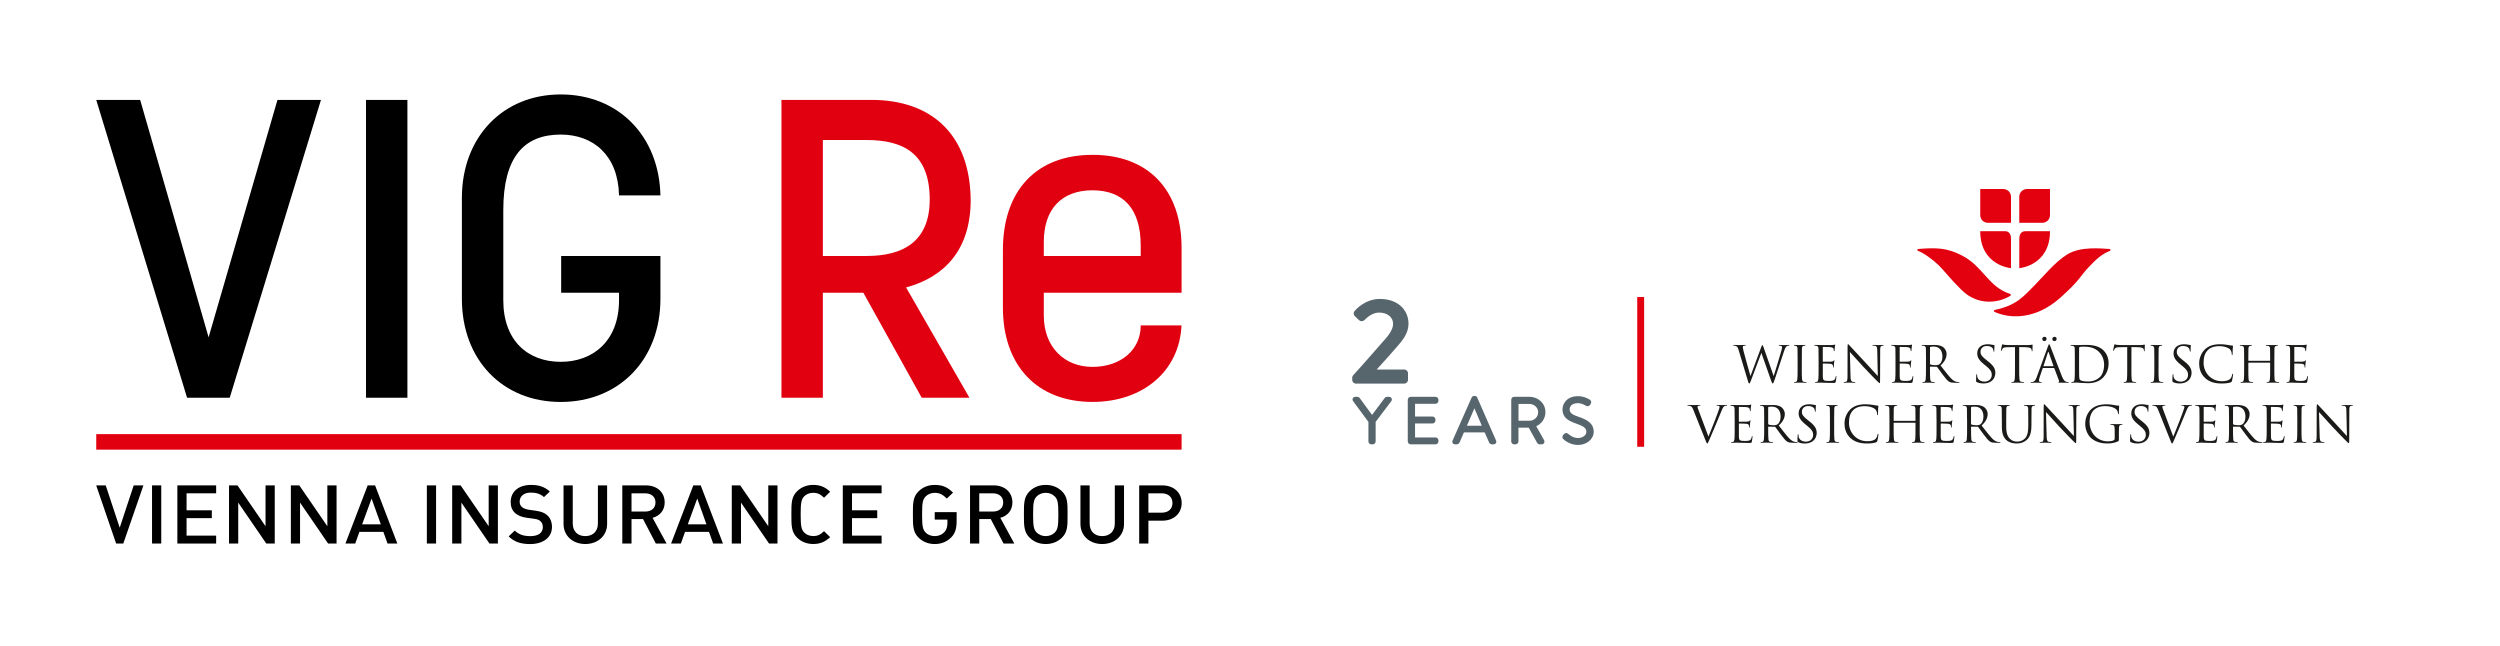 <?xml version="1.0" encoding="UTF-8" standalone="no"?>
<svg
   xmlns:dc="http://purl.org/dc/elements/1.1/"
   xmlns:cc="http://creativecommons.org/ns#"
   xmlns:rdf="http://www.w3.org/1999/02/22-rdf-syntax-ns#"
   xmlns:svg="http://www.w3.org/2000/svg"
   xmlns="http://www.w3.org/2000/svg"
   xml:space="preserve"
   style="enable-background:new 0 0 449.7 116.2;"
   viewBox="0 0 449.7 116.2"
   y="0px"
   x="0px"
   id="svg8"
   version="1.1"><defs
   id="defs83"><style
     id="style910">
      .cls-1 {
        clip-path: url(#clippath-2);
      }

      .cls-2 {
        fill: #e3000f;
      }

      .cls-2, .cls-3, .cls-4, .cls-5, .cls-6, .cls-7, .cls-8, .cls-9 {
        stroke-width: 0px;
      }

      .cls-4 {
        fill: #e1000f;
      }

      .cls-5 {
        fill: #57666d;
      }

      .cls-6 {
        fill: none;
      }

      .cls-10 {
        clip-path: url(#clippath-1);
      }

      .cls-11 {
        clip-path: url(#clippath-4);
      }

      .cls-7 {
        fill: #1a1a18;
      }

      .cls-8 {
        fill: url(#Nepojmenovaný_přechod_3);
      }

      .cls-9 {
        fill: url(#Nepojmenovaný_přechod_2);
      }

      .cls-12 {
        clip-path: url(#clippath);
      }

      .cls-13 {
        clip-path: url(#clippath-3);
      }

      .cls-14 {
        clip-path: url(#clippath-5);
      }
    </style><clipPath
     id="clippath"><rect
       class="cls-6"
       y="55.2"
       width="682.07"
       height="343.81"
       id="rect912" /></clipPath><clipPath
     id="clippath-1"><rect
       class="cls-6"
       x="627.3"
       width="663.57"
       height="469.19"
       id="rect915" /></clipPath><clipPath
     id="clippath-2"><rect
       class="cls-6"
       x="627.3"
       width="663.57"
       height="469.19"
       id="rect918" /></clipPath><clipPath
     id="clippath-3"><path
       class="cls-6"
       d="m752.51,231.53h-.01c-.56,1.96-.85,4.01-.85,6.09,0,8.66,5.16,16.58,13.09,20.32l3.2-6.79c-5.28-2.49-8.7-7.8-8.7-13.53,0-1.45.17-2.87.55-4.22l.09-.29c.09-.31.2-.61.31-.9.05-.13.1-.27.16-.4,2.3-5.55,7.83-9.33,13.91-9.33,7.66,0,13,6.93,19.18,14.96l.1.13c.58.75,1.16,1.5,1.74,2.25l.97,1.24c6.56,8.47,14.74,19,26.44,19,10.63,0,19.91-7.55,22.08-17.95l.1-.5h-7.72l-.09.29c-1.92,6.26-7.84,10.63-14.38,10.63-8.02,0-14.94-8.92-20.5-16.09l-.98-1.26c-.51-.65-1.01-1.3-1.51-1.95l-.26-.33c-6.8-8.82-13.83-17.95-25.18-17.95-10.16,0-19.08,6.89-21.75,16.58"
       id="path921" /></clipPath><linearGradient
     id="Nepojmenovaný_přechod_3"
     data-name="Nepojmenovaný přechod 3"
     x1="14.94"
     y1="397.89"
     x2="15.72"
     y2="397.89"
     gradientTransform="matrix(118.29,0,0,-118.29,-1015.11,47302.82)"
     gradientUnits="userSpaceOnUse"><stop
       offset="0"
       stop-color="#57666d"
       id="stop924" /><stop
       offset=".25"
       stop-color="#57666d"
       id="stop926" /><stop
       offset=".37"
       stop-color="#3e474b"
       id="stop928" /><stop
       offset=".48"
       stop-color="#2d3133"
       id="stop930" /><stop
       offset=".54"
       stop-color="#272a2b"
       id="stop932" /><stop
       offset=".6"
       stop-color="#33393b"
       id="stop934" /><stop
       offset=".71"
       stop-color="#526066"
       id="stop936" /><stop
       offset=".72"
       stop-color="#57666d"
       id="stop938" /><stop
       offset=".99"
       stop-color="#57666d"
       id="stop940" /><stop
       offset="1"
       stop-color="#57666d"
       id="stop942" /></linearGradient><clipPath
     id="clippath-4"><path
       class="cls-6"
       d="m796.25,233.95l-.96,1.24c-.51.65-1,1.29-1.5,1.93l-.35.46c-6.18,8.03-11.52,14.96-19.19,14.96-2.25,0-4.43-.5-6.39-1.43-.74,1.09-3.25,6.74-3.26,6.76,2.95,1.41,6.23,2.19,9.65,2.19,11.37,0,18.37-9.09,25.14-17.89l.17-.22c.57-.74,1.11-1.43,1.65-2.13l.98-1.26c5.56-7.17,12.48-16.08,20.5-16.08,5.6,0,10.74,3.21,13.31,8.06h0c.26.49.49,1,.7,1.51.05.12.09.24.14.36.03.08.05.15.08.23.05.15.11.31.15.47l.04.11c.42,1.38.65,2.82.65,4.3s-.23,2.82-.61,4.14c.81.09,3.13.08,5.02.07,1.33,0,2.45-.01,2.68.01.27-1.38.49-2.79.49-4.23,0-2.42-.48-4.78-1.22-7-2.99-9.14-11.64-15.55-21.44-15.55-11.7,0-19.88,10.53-26.44,19"
       id="path945" /></clipPath><linearGradient
     id="Nepojmenovaný_přechod_2"
     data-name="Nepojmenovaný přechod 2"
     x1="12.83"
     y1="394.75"
     x2="13.62"
     y2="394.75"
     gradientTransform="matrix(114.34,0,0,-114.34,-717.38,45373.76)"
     gradientUnits="userSpaceOnUse"><stop
       offset="0"
       stop-color="#57666d"
       id="stop948" /><stop
       offset=".03"
       stop-color="#57666d"
       id="stop950" /><stop
       offset=".21"
       stop-color="#57666d"
       id="stop952" /><stop
       offset=".3"
       stop-color="#7f8b90"
       id="stop954" /><stop
       offset=".41"
       stop-color="#a6aeb3"
       id="stop956" /><stop
       offset=".49"
       stop-color="#bec4c8"
       id="stop958" /><stop
       offset=".54"
       stop-color="#c7cdd0"
       id="stop960" /><stop
       offset=".6"
       stop-color="#b6bdc1"
       id="stop962" /><stop
       offset=".71"
       stop-color="#8a959a"
       id="stop964" /><stop
       offset=".82"
       stop-color="#57666d"
       id="stop966" /><stop
       offset=".99"
       stop-color="#57666d"
       id="stop968" /><stop
       offset="1"
       stop-color="#57666d"
       id="stop970" /></linearGradient><clipPath
     id="clippath-5"><rect
       class="cls-6"
       x="627.3"
       width="663.57"
       height="469.19"
       id="rect973" /></clipPath></defs>
<style
   id="style2"
   type="text/css">
	.st0{fill:#E2000F;}
	.st1{fill:#E30613;}
</style>






<g
   transform="translate(-18.525,-8.411)"
   id="layer2">
</g>

<g
   style="display:inline"
   id="layer3"><g
     transform="matrix(0.341,0,0,0.341,-1.364,-19.524)"
     id="Vrstva_1-2"
     data-name="Vrstva 1"><rect
       class="cls-4"
       x="54.77"
       y="286.26"
       width="572.53"
       height="8.19"
       id="rect978" /><polygon
       class="cls-3"
       points="173.31,109.97 150.36,109.97 114.04,235.2 77.94,109.97 54.77,109.97 102.68,267.06 125.18,267.06 "
       id="polygon980" /><rect
       class="cls-3"
       x="197.07"
       y="109.97"
       width="21.84"
       height="157.09"
       id="rect982" /><g
       class="cls-12"
       clip-path="url(#clippath)"
       id="g1032"><path
         class="cls-3"
         d="m 300.01,211.68 h 30.53 v 3.91 c 0,21.39 -13.59,32.53 -30.75,32.53 -17.16,0 -30.3,-10.92 -30.3,-32.53 v -47.46 c 0,-28.08 10.92,-39.89 30.3,-39.89 17.16,0 30.3,10.92 30.75,32.09 h 21.84 c -0.67,-31.2 -22.06,-53.26 -52.59,-53.26 -30.53,0 -52.14,22.5 -52.14,54.59 v 53.26 c 0,32.09 21.39,54.37 52.14,54.37 30.75,0 52.59,-22.28 52.59,-54.37 V 192.3 h -52.36 v 19.39 z"
         id="path984" /><path
         class="cls-4"
         d="m 516.05,163.61 v -0.89 c 0,0.16 0,0.31 0,0.47 0,0.14 0,0.28 0,0.42"
         id="path986" /><path
         class="cls-4"
         d="m 463.68,109.96 h -47.46 v 157.09 h 21.84 v -55.38 h 21.36 l 30.78,55.38 h 25.18 l -33.42,-58.16 c 20.37,-5.54 33.92,-19.93 34.08,-45.71 -0.16,-34.93 -20.62,-53.23 -52.36,-53.23 m -2.45,82.33 h -23.17 v -61.16 h 23.17 c 18.94,0 33.2,6.85 33.2,31.37 0,22.51 -14.48,29.79 -33.2,29.79"
         id="path988" /><path
         class="cls-4"
         d="m 580.28,138.94 c -29.58,0 -47.24,18.78 -47.24,50.24 v 30.3 c 0,30.71 18.1,49.79 47.24,49.79 26.91,0 45.92,-16.49 46.97,-40.36 h -21.52 v 0.13 c 0,12.69 -10.46,21.75 -25.45,21.75 -14.99,0 -25.67,-10.63 -25.67,-27.08 v -12.04 h 72.68 v -23.61 c 0,-30.76 -17.58,-49.13 -47.02,-49.13 m 25.45,53.35 h -51.11 v -7.34 c 0,-17.35 9.35,-27.3 25.67,-27.3 16.32,0 25.45,9.79 25.45,29.09 v 5.56 z"
         id="path990" /><polygon
         class="cls-3"
         points="266.64,343.98 266.64,313.3 261.78,313.3 261.78,334.85 246.98,313.3 242.53,313.3 242.53,343.98 247.39,343.98 247.39,322.39 262.18,343.98 "
         id="polygon992" /><path
         class="cls-3"
         d="m 292.55,328.94 c -1.35,-1.16 -3.01,-1.85 -5.98,-2.28 l -3.64,-0.52 c -1.48,-0.22 -2.79,-0.73 -3.6,-1.42 -0.85,-0.73 -1.21,-1.72 -1.21,-2.84 0,-2.71 2.07,-4.78 5.85,-4.78 2.7,0 4.99,0.56 6.97,2.37 l 3.1,-2.93 c -2.74,-2.46 -5.71,-3.49 -9.94,-3.49 -6.66,0 -10.71,3.66 -10.71,9 0,2.5 0.77,4.44 2.34,5.86 1.39,1.25 3.46,2.11 6.07,2.46 l 3.78,0.52 c 1.89,0.26 2.7,0.56 3.51,1.29 0.85,0.73 1.26,1.85 1.26,3.19 0,2.97 -2.43,4.7 -6.61,4.7 -3.28,0 -5.85,-0.69 -8.19,-2.93 l -3.24,3.06 c 3.06,2.97 6.52,4.05 11.34,4.05 6.7,0 11.52,-3.36 11.52,-9 0,-2.63 -0.86,-4.83 -2.61,-6.29"
         id="path994" /><path
         class="cls-3"
         d="m 197.95,313.3 -11.74,30.68 h 5.17 l 2.21,-6.16 h 12.64 l 2.2,6.16 h 5.17 L 201.86,313.3 Z m -2.92,20.55 4.99,-13.61 4.86,13.61 z"
         id="path996" /><rect
         class="cls-3"
         x="229.17"
         y="313.3"
         width="4.86"
         height="30.67"
         id="rect998" /><rect
         class="cls-3"
         x="84.2"
         y="313.3"
         width="4.86"
         height="30.67"
         id="rect1000" /><polygon
         class="cls-3"
         points="79.66,313.3 74.53,313.3 67.15,335.62 59.77,313.3 54.74,313.3 65.26,343.98 69.04,343.98 "
         id="polygon1002" /><polygon
         class="cls-3"
         points="181.54,343.98 181.54,313.3 176.68,313.3 176.68,334.85 161.88,313.3 157.43,313.3 157.43,343.98 162.28,343.98 162.28,322.39 177.08,343.98 "
         id="polygon1004" /><polygon
         class="cls-3"
         points="97.56,313.3 97.56,343.98 118.02,343.98 118.02,339.8 102.41,339.8 102.41,330.58 115.73,330.58 115.73,326.44 102.41,326.44 102.41,317.48 118.02,317.48 118.02,313.3 "
         id="polygon1006" /><polygon
         class="cls-3"
         points="148.93,343.98 148.93,313.3 144.07,313.3 144.07,334.85 129.27,313.3 124.81,313.3 124.81,343.98 129.67,343.98 129.67,322.39 144.47,343.98 "
         id="polygon1008" /><polygon
         class="cls-3"
         points="414.13,343.98 414.13,313.3 409.27,313.3 409.27,334.85 394.47,313.3 390.02,313.3 390.02,343.98 394.88,343.98 394.88,322.39 409.68,343.98 "
         id="polygon1010" /><path
         class="cls-3"
         d="m 564.09,316.32 c -2.2,-2.11 -5.04,-3.27 -8.46,-3.27 -3.42,0 -6.21,1.16 -8.41,3.27 -3.15,3.02 -3.1,6.42 -3.1,12.32 0,5.9 -0.04,9.31 3.1,12.32 2.2,2.11 4.99,3.27 8.41,3.27 3.42,0 6.25,-1.16 8.46,-3.27 3.15,-3.02 3.06,-6.42 3.06,-12.32 0,-5.9 0.09,-9.31 -3.06,-12.32 m -3.69,21.84 c -1.12,1.16 -2.88,1.9 -4.77,1.9 -1.89,0 -3.64,-0.73 -4.77,-1.9 -1.58,-1.64 -1.89,-3.36 -1.89,-9.52 0,-6.16 0.32,-7.89 1.89,-9.52 1.12,-1.16 2.88,-1.9 4.77,-1.9 1.89,0 3.64,0.73 4.77,1.9 1.57,1.64 1.89,3.36 1.89,9.52 0,6.16 -0.32,7.88 -1.89,9.52"
         id="path1012" /><path
         class="cls-3"
         d="m 538.05,322.26 c 0,-5.21 -3.87,-8.96 -9.94,-8.96 H 515.7 v 30.68 h 4.86 v -12.92 h 6.07 l 6.75,12.92 h 5.67 l -7.38,-13.57 c 3.6,-0.95 6.39,-3.75 6.39,-8.14 m -17.5,4.83 v -9.61 h 7.2 c 3.24,0 5.44,1.81 5.44,4.83 0,3.02 -2.21,4.78 -5.44,4.78 z"
         id="path1014" /><path
         class="cls-3"
         d="m 617.08,313.3 h -12.15 v 30.68 h 4.86 v -12.06 h 7.29 c 6.25,0 10.26,-3.96 10.26,-9.31 0,-5.35 -4,-9.31 -10.26,-9.31 m -0.27,14.39 h -7.02 v -10.21 h 7.02 c 3.37,0 5.67,1.9 5.67,5.13 0,3.23 -2.29,5.08 -5.67,5.08"
         id="path1016" /><path
         class="cls-3"
         d="m 592.07,333.42 c 0,4.09 -2.65,6.64 -6.66,6.64 -4.01,0 -6.61,-2.54 -6.61,-6.64 V 313.3 h -4.86 v 20.33 c 0,6.33 4.95,10.6 11.47,10.6 6.52,0 11.52,-4.27 11.52,-10.6 V 313.3 h -4.86 z"
         id="path1018" /><path
         class="cls-3"
         d="m 497.07,331.36 h 6.7 v 1.68 c 0,1.9 -0.4,3.62 -1.57,4.87 -1.26,1.38 -3.01,2.15 -5.13,2.15 -1.89,0 -3.64,-0.69 -4.77,-1.85 -1.57,-1.64 -1.89,-3.4 -1.89,-9.56 0,-6.16 0.32,-7.89 1.89,-9.52 1.12,-1.16 2.88,-1.9 4.77,-1.9 2.88,0 4.36,1.08 6.39,3.02 l 3.28,-3.14 c -2.88,-2.76 -5.31,-4.05 -9.67,-4.05 -3.42,0 -6.21,1.16 -8.41,3.27 -3.15,3.02 -3.1,6.42 -3.1,12.32 0,5.9 -0.05,9.31 3.1,12.32 2.2,2.11 5.08,3.27 8.41,3.27 3.51,0 6.48,-1.25 8.73,-3.53 2.11,-2.15 2.83,-4.74 2.83,-8.7 v -4.61 h -11.56 z"
         id="path1020" /><path
         class="cls-3"
         d="m 354.62,322.26 c 0,-5.21 -3.87,-8.96 -9.94,-8.96 h -12.41 v 30.68 h 4.86 v -12.92 h 6.07 l 6.75,12.92 h 5.67 l -7.38,-13.57 c 3.6,-0.95 6.39,-3.75 6.39,-8.14 m -17.5,4.83 v -9.61 h 7.2 c 3.24,0 5.44,1.81 5.44,4.83 0,3.02 -2.2,4.78 -5.44,4.78 z"
         id="path1022" /><polygon
         class="cls-3"
         points="448.58,313.3 448.58,343.98 469.05,343.98 469.05,339.8 453.44,339.8 453.44,330.58 466.75,330.58 466.75,326.44 453.44,326.44 453.44,317.48 469.05,317.48 469.05,313.3 "
         id="polygon1024" /><path
         class="cls-3"
         d="m 369.73,313.3 -11.74,30.68 h 5.17 l 2.2,-6.16 H 378 l 2.2,6.16 h 5.17 L 373.63,313.3 h -3.91 z m -2.92,20.55 4.99,-13.61 4.86,13.61 z"
         id="path1026" /><path
         class="cls-3"
         d="m 319.4,333.42 c 0,4.09 -2.65,6.64 -6.66,6.64 -4.01,0 -6.61,-2.54 -6.61,-6.64 V 313.3 h -4.86 v 20.33 c 0,6.33 4.95,10.6 11.47,10.6 6.52,0 11.52,-4.27 11.52,-10.6 V 313.3 h -4.86 z"
         id="path1028" /><path
         class="cls-3"
         d="m 432.97,317.22 c 2.65,0 4.05,0.99 5.71,2.59 l 3.24,-3.15 c -2.38,-2.24 -4.95,-3.62 -8.95,-3.62 -3.33,0 -6.21,1.16 -8.41,3.27 -3.15,3.02 -3.1,6.42 -3.1,12.32 0,5.9 -0.04,9.31 3.1,12.32 2.2,2.11 5.08,3.27 8.41,3.27 4,0 6.57,-1.38 8.95,-3.62 l -3.24,-3.15 c -1.67,1.59 -3.06,2.58 -5.71,2.58 -1.89,0 -3.6,-0.69 -4.72,-1.85 -1.57,-1.64 -1.89,-3.4 -1.89,-9.56 0,-6.16 0.32,-7.93 1.89,-9.56 1.12,-1.16 2.83,-1.85 4.72,-1.85"
         id="path1030" /></g><g
       class="cls-10"
       clip-path="url(#clippath-1)"
       id="g1136"><g
         class="cls-1"
         clip-path="url(#clippath-2)"
         id="g1036"><path
           class="cls-5"
           d="m 744.73,252.17 h -14.51 c 3.56,-3.88 7.07,-7.82 10.28,-11.51 3.34,-3.83 6.49,-7.44 6.49,-12.69 0,-3.56 -1.39,-6.81 -3.91,-9.15 -2.73,-2.53 -6.61,-3.87 -11.23,-3.87 -7.95,0 -12.95,5.94 -13.31,6.39 -0.74,0.82 -0.54,2.04 0.12,2.66 l 2.23,2.13 c 0.81,0.78 2,0.77 2.83,-0.02 1.77,-1.81 4.56,-3.97 7.81,-3.97 3.65,0 7.33,1.88 7.33,6.07 0,2.3 -1.66,5.28 -4.8,8.64 -1.45,1.64 -3.08,3.51 -4.78,5.45 -3.92,4.48 -8.05,9.22 -11.45,12.9 0,0 -0.19,0.21 -0.35,0.54 -0.17,0.35 -0.17,0.73 -0.17,0.73 v 1.21 c 0,1.07 0.9,1.94 2,1.94 h 25.42 c 1.06,0 2,-0.91 2,-1.94 v -3.58 c 0,-1.03 -0.93,-1.94 -2,-1.94"
           id="path1034" /></g><g
         class="cls-13"
         clip-path="url(#clippath-3)"
         id="g1040"><rect
           style="fill:url(#Nepojmenovan%C3%BD_p%C5%99echod_3)"
           class="cls-8"
           x="751.65"
           y="214.95"
           width="93.23"
           height="45.11"
           id="rect1038" /></g><g
         class="cls-11"
         clip-path="url(#clippath-4)"
         id="g1044"><rect
           style="fill:url(#Nepojmenovan%C3%BD_p%C5%99echod_2)"
           class="cls-9"
           x="760.48"
           y="193.01"
           width="88.99"
           height="88.99"
           transform="rotate(-45,804.979,237.507)"
           id="rect1042" /></g><g
         class="cls-14"
         clip-path="url(#clippath-5)"
         id="g1134"><path
           class="cls-5"
           d="m 736.72,266.58 h -0.98 c -0.53,0 -1.03,0.24 -1.33,0.65 l -6.64,8.9 -6.52,-8.9 c -0.31,-0.41 -0.8,-0.65 -1.33,-0.65 h -0.98 c -0.6,0 -1.1,0.29 -1.34,0.78 -0.24,0.48 -0.18,1.05 0.17,1.52 l 8.08,10.93 v 10.28 c 0,0.42 0.16,0.81 0.45,1.09 0.43,0.42 1,0.47 1.42,0.47 0.08,0 0.16,0 0.23,0 h 0.15 c 0.86,0 1.56,-0.7 1.56,-1.56 v -10.3 l 8.24,-10.9 c 0.35,-0.47 0.42,-1.04 0.17,-1.52 -0.24,-0.49 -0.75,-0.78 -1.34,-0.78"
           id="path1046" /><path
           class="cls-5"
           d="m 761.23,266.58 h -13.06 c -0.86,0 -1.56,0.7 -1.56,1.56 v 21.95 c 0,0.86 0.7,1.56 1.56,1.56 h 13.06 c 0.86,0 1.56,-0.7 1.56,-1.56 v -0.52 c 0,-0.86 -0.7,-1.56 -1.56,-1.56 h -10.78 v -7.37 h 9.19 c 0.86,0 1.56,-0.7 1.56,-1.56 v -0.55 c 0,-0.86 -0.7,-1.56 -1.56,-1.56 h -9.19 v -6.72 h 10.78 c 0.86,0 1.56,-0.7 1.56,-1.56 v -0.55 c 0,-0.86 -0.7,-1.56 -1.56,-1.56"
           id="path1048" /><path
           class="cls-5"
           d="m 783.27,267 -0.03,-0.06 c -0.13,-0.25 -0.53,-0.84 -1.43,-0.84 h -0.1 c -0.59,0 -1.16,0.35 -1.43,0.9 l -10.06,22.73 c -0.24,0.66 -0.02,1.12 0.13,1.34 0.26,0.37 0.68,0.58 1.16,0.58 h 0.91 c 0.63,0 1.21,-0.37 1.5,-0.98 l 2.31,-5.31 h 10.95 l 2.35,5.34 c 0.27,0.57 0.85,0.95 1.48,0.95 h 0.85 c 0.7,0 1.06,-0.36 1.22,-0.57 0.15,-0.21 0.38,-0.67 0.15,-1.32 l -9.97,-22.75 z m -5.47,14.82 3.96,-9.18 3.89,9.18 h -7.86 z"
           id="path1050" /><path
           class="cls-5"
           d="m 819.23,274.68 c 0,-4.54 -3.69,-8.1 -8.4,-8.1 h -8.08 c -0.87,0 -1.56,0.68 -1.56,1.56 v 21.95 c 0,0.86 0.7,1.56 1.56,1.56 h 0.59 c 0.93,0 1.66,-0.68 1.66,-1.56 v -7.24 h 4.86 c 0.19,0 0.37,0 0.55,0 l 4.36,7.87 c 0.29,0.6 0.82,0.93 1.47,0.93 h 1.01 c 0.54,0 1.02,-0.27 1.27,-0.73 0.27,-0.48 0.24,-1.09 -0.05,-1.55 l -4.1,-7.28 c 2.96,-1.36 4.86,-4.19 4.86,-7.41 m -14.2,-4.34 h 5.7 c 2.57,0 4.66,1.95 4.66,4.34 0,2.54 -2.03,4.53 -4.63,4.53 h -5.74 v -8.87 z"
           id="path1052" /><path
           class="cls-5"
           d="m 836.64,277.09 h -0.02 c -3.46,-1.13 -4.62,-2.14 -4.62,-3.97 0,-1.19 0.92,-3.2 4.37,-3.2 2.17,0 4.13,1.32 4.2,1.37 0.79,0.47 1.63,0.3 2.2,-0.45 l 0.11,-0.17 c 0.04,-0.08 0.1,-0.18 0.16,-0.26 l 0.05,-0.07 c 0.49,-0.76 0.32,-1.67 -0.44,-2.23 -0.11,-0.08 -2.71,-1.87 -6.25,-1.87 -5.99,0 -8.17,4.13 -8.17,6.9 0,4.61 3.33,6.17 7.05,7.49 4.2,1.43 5.55,2.51 5.55,4.46 0,1.72 -2.03,3.23 -4.34,3.23 -2.53,0 -4.51,-1.54 -5.27,-2.22 -0.42,-0.37 -0.85,-0.43 -1.14,-0.41 -0.44,0.03 -0.84,0.25 -1.23,0.71 l -0.31,0.41 c -0.21,0.29 -0.8,1.3 0.25,2.19 0.76,0.7 3.56,2.97 7.67,2.97 4.54,0 8.23,-3.11 8.23,-6.93 0,-4.78 -3.98,-6.54 -8.06,-7.94"
           id="path1054" /><path
           class="cls-2"
           d="m 1077.28,207.74 c -6.18,6.16 -9.47,10.54 -21.04,13.02 -0.49,0.11 -0.65,0.77 -0.1,1.02 8.3,3.77 21.81,4.05 34.69,-7.48 10.44,-9.35 10.24,-11.04 14.72,-15.85 4.28,-4.59 7.25,-7.18 11.43,-8.87 0.55,-0.22 0.34,-0.96 -0.19,-0.99 -4.77,-0.26 -15.15,-1.43 -22.22,2.82 -6.47,3.89 -13.05,12.08 -17.3,16.32"
           id="path1056" /><path
           class="cls-2"
           d="m 1038.77,210.24 c 8.59,8.52 19.69,6.84 25.76,3 0.31,-0.2 0.24,-0.82 -0.19,-0.96 -11.36,-3.54 -14.06,-14.26 -25.11,-20.1 -7.98,-4.22 -13.63,-4.35 -23.37,-3.59 -0.54,0.04 -0.61,0.86 -0.08,1.03 2.66,0.81 8.21,4.9 10.76,7.43 3.76,3.74 5.54,6.58 12.22,13.19"
           id="path1058" /><path
           class="cls-2"
           d="m 1069.18,160.98 c 0.02,-2.21 1.83,-3.99 4.03,-4.01 h 12.17 v 13.79 c 0,2.22 -1.78,4.02 -3.98,4.02 h -12.22 z m 0,37.74 c 0,0 16.21,-1.33 16.21,-19.51 h -12.98 c -2.24,0 -3.2,1.74 -3.2,3.9 l -0.03,15.6 m -4.37,0 v -15.6 c 0,-2.17 -0.91,-3.9 -3.15,-3.9 h -13.07 c 0,18.18 16.22,19.51 16.22,19.51 m 0,-37.74 c -0.02,-2.21 -1.82,-3.99 -4.04,-4.01 h -12.17 v 13.79 c 0,2.22 1.78,4.02 3.99,4.02 h 12.23 v -13.8 z"
           id="path1060" /><path
           class="cls-7"
           d="m 939.57,255.52 h 0.11 c 0.71,-2.43 3.14,-10.08 4.07,-13.46 0.26,-0.98 0.29,-1.35 0.29,-1.69 0,-0.47 -0.29,-0.79 -1.51,-0.79 -0.13,0 -0.24,-0.08 -0.24,-0.18 0,-0.13 0.13,-0.19 0.45,-0.19 1.35,0 2.46,0.08 2.69,0.08 0.18,0 1.32,-0.08 2.14,-0.08 0.24,0 0.37,0.05 0.37,0.16 0,0.13 -0.08,0.21 -0.24,0.21 -0.1,0 -0.61,0.03 -0.9,0.13 -0.79,0.29 -1.21,1.4 -1.72,2.85 -1.16,3.35 -3.83,11.75 -4.85,14.7 -0.69,1.96 -0.82,2.27 -1.11,2.27 -0.27,0 -0.42,-0.34 -0.79,-1.37 l -5.17,-14.68 h -0.05 c -0.95,2.53 -4.57,12.2 -5.52,14.65 -0.42,1.11 -0.55,1.4 -0.87,1.4 -0.26,0 -0.4,-0.29 -0.92,-2.09 l -4.7,-15.65 c -0.42,-1.4 -0.77,-1.8 -1.45,-2.06 -0.34,-0.13 -1,-0.16 -1.19,-0.16 -0.13,0 -0.24,-0.02 -0.24,-0.18 0,-0.13 0.16,-0.19 0.42,-0.19 1.37,0 2.83,0.08 3.12,0.08 0.24,0 1.4,-0.08 2.72,-0.08 0.37,0 0.47,0.08 0.47,0.19 0,0.16 -0.13,0.18 -0.26,0.18 -0.21,0 -0.71,0 -1.03,0.16 -0.16,0.08 -0.34,0.29 -0.34,0.63 0,0.34 0.24,1.27 0.5,2.43 0.4,1.69 3.14,11.38 3.54,12.77 h 0.05 L 933,240.52 c 0.4,-1.09 0.5,-1.22 0.66,-1.22 0.18,0 0.34,0.34 0.66,1.24 l 5.25,14.97 z"
           id="path1062" /><path
           class="cls-7"
           d="m 954.46,251.51 c 0,2.53 0,4.62 0.13,5.73 0.08,0.77 0.24,1.35 1.03,1.45 0.37,0.05 0.95,0.11 1.19,0.11 0.16,0 0.21,0.08 0.21,0.16 0,0.13 -0.13,0.21 -0.43,0.21 -1.45,0 -3.11,-0.08 -3.24,-0.08 -0.13,0 -1.8,0.08 -2.59,0.08 -0.29,0 -0.42,-0.05 -0.42,-0.21 0,-0.08 0.05,-0.16 0.21,-0.16 0.24,0 0.55,-0.05 0.8,-0.11 0.53,-0.1 0.66,-0.68 0.76,-1.45 0.14,-1.11 0.14,-3.19 0.14,-5.73 v -4.64 c 0,-4.12 0,-4.86 -0.05,-5.7 -0.05,-0.89 -0.32,-1.34 -0.9,-1.48 -0.29,-0.08 -0.64,-0.11 -0.82,-0.11 -0.11,0 -0.21,-0.05 -0.21,-0.16 0,-0.16 0.13,-0.21 0.42,-0.21 0.87,0 2.53,0.08 2.67,0.08 0.14,0 1.79,-0.08 2.59,-0.08 0.29,0 0.42,0.05 0.42,0.21 0,0.11 -0.1,0.16 -0.21,0.16 -0.19,0 -0.35,0.03 -0.67,0.08 -0.71,0.13 -0.92,0.58 -0.97,1.5 -0.05,0.85 -0.05,1.59 -0.05,5.7 v 4.64 z"
           id="path1064" /><path
           class="cls-7"
           d="m 963.32,246.86 c 0,-4.12 0,-4.86 -0.05,-5.7 -0.05,-0.89 -0.27,-1.32 -1.14,-1.5 -0.21,-0.05 -0.66,-0.08 -0.89,-0.08 -0.11,0 -0.21,-0.05 -0.21,-0.16 0,-0.16 0.13,-0.21 0.42,-0.21 0.61,0 1.32,0 1.9,0.03 l 1.08,0.05 c 0.18,0 5.44,0 6.04,-0.02 0.51,-0.02 0.93,-0.08 1.13,-0.13 0.13,-0.02 0.24,-0.13 0.37,-0.13 0.08,0 0.1,0.11 0.1,0.24 0,0.18 -0.13,0.5 -0.21,1.24 -0.02,0.26 -0.08,1.43 -0.13,1.75 -0.03,0.13 -0.08,0.29 -0.18,0.29 -0.16,0 -0.21,-0.13 -0.21,-0.34 0,-0.18 -0.03,-0.63 -0.16,-0.95 -0.18,-0.42 -0.45,-0.74 -1.87,-0.9 -0.45,-0.05 -3.33,-0.08 -3.62,-0.08 -0.11,0 -0.16,0.08 -0.16,0.26 v 7.29 c 0,0.18 0.03,0.26 0.16,0.26 0.34,0 3.59,0 4.2,-0.05 0.64,-0.05 1,-0.11 1.24,-0.37 0.18,-0.21 0.29,-0.34 0.4,-0.34 0.08,0 0.13,0.05 0.13,0.21 0,0.16 -0.13,0.6 -0.21,1.48 -0.05,0.53 -0.11,1.51 -0.11,1.69 0,0.21 0,0.5 -0.18,0.5 -0.13,0 -0.18,-0.1 -0.18,-0.24 0,-0.26 0,-0.53 -0.11,-0.87 -0.11,-0.37 -0.34,-0.82 -1.37,-0.93 -0.71,-0.08 -3.33,-0.13 -3.78,-0.13 -0.13,0 -0.18,0.08 -0.18,0.19 v 2.32 c 0,0.9 -0.03,3.96 0,4.51 0.08,1.82 0.48,2.16 3.06,2.16 0.69,0 1.85,0 2.53,-0.29 0.69,-0.29 1.01,-0.82 1.19,-1.9 0.05,-0.29 0.11,-0.39 0.24,-0.39 0.16,0 0.16,0.21 0.16,0.39 0,0.21 -0.22,2.01 -0.35,2.56 -0.18,0.69 -0.39,0.69 -1.42,0.69 -1.98,0 -3.43,-0.05 -4.46,-0.08 -1.03,-0.05 -1.66,-0.08 -2.06,-0.08 -0.05,0 -0.5,0 -1.06,0.02 -0.53,0 -1.14,0.05 -1.53,0.05 -0.29,0 -0.42,-0.05 -0.42,-0.21 0,-0.08 0.05,-0.16 0.21,-0.16 0.24,0 0.55,-0.05 0.79,-0.11 0.53,-0.1 0.66,-0.68 0.77,-1.45 0.13,-1.11 0.13,-3.19 0.13,-5.73 v -4.64 z"
           id="path1066" /><path
           class="cls-7"
           d="m 980.14,255.57 c 0.05,2.17 0.31,2.85 1.03,3.06 0.5,0.13 1.08,0.16 1.32,0.16 0.14,0 0.22,0.05 0.22,0.16 0,0.16 -0.16,0.21 -0.48,0.21 -1.5,0 -2.56,-0.08 -2.79,-0.08 -0.23,0 -1.35,0.08 -2.53,0.08 -0.27,0 -0.42,-0.03 -0.42,-0.21 0,-0.11 0.08,-0.16 0.21,-0.16 0.22,0 0.69,-0.03 1.09,-0.16 0.66,-0.18 0.79,-0.95 0.79,-3.35 l 0.02,-15.13 c 0,-1.03 0.08,-1.32 0.29,-1.32 0.21,0 0.66,0.58 0.93,0.85 0.39,0.45 4.33,4.7 8.39,9.05 2.61,2.8 5.49,6.02 6.34,6.89 l -0.29,-13.41 c -0.03,-1.72 -0.21,-2.3 -1.03,-2.51 -0.47,-0.11 -1.08,-0.13 -1.29,-0.13 -0.19,0 -0.22,-0.08 -0.22,-0.18 0,-0.16 0.22,-0.19 0.53,-0.19 1.19,0 2.46,0.08 2.75,0.08 0.29,0 1.16,-0.08 2.24,-0.08 0.29,0 0.47,0.03 0.47,0.19 0,0.1 -0.11,0.18 -0.29,0.18 -0.13,0 -0.32,0 -0.63,0.08 -0.87,0.18 -0.98,0.77 -0.98,2.35 l -0.05,15.47 c 0,1.75 -0.05,1.88 -0.24,1.88 -0.21,0 -0.53,-0.29 -1.93,-1.69 -0.29,-0.27 -4.09,-4.14 -6.88,-7.15 -3.06,-3.3 -6.05,-6.62 -6.89,-7.57 l 0.34,12.64 z"
           id="path1068" /><path
           class="cls-7"
           d="m 1003.89,246.86 c 0,-4.12 0,-4.86 -0.05,-5.7 -0.05,-0.89 -0.27,-1.32 -1.14,-1.5 -0.21,-0.05 -0.66,-0.08 -0.89,-0.08 -0.11,0 -0.21,-0.05 -0.21,-0.16 0,-0.16 0.13,-0.21 0.42,-0.21 0.61,0 1.32,0 1.9,0.03 l 1.08,0.05 c 0.18,0 5.44,0 6.04,-0.02 0.5,-0.02 0.93,-0.08 1.13,-0.13 0.13,-0.02 0.24,-0.13 0.37,-0.13 0.08,0 0.1,0.11 0.1,0.24 0,0.18 -0.13,0.5 -0.21,1.24 -0.03,0.26 -0.08,1.43 -0.14,1.75 -0.02,0.13 -0.08,0.29 -0.18,0.29 -0.15,0 -0.21,-0.13 -0.21,-0.34 0,-0.18 -0.03,-0.63 -0.16,-0.95 -0.18,-0.42 -0.45,-0.74 -1.87,-0.9 -0.45,-0.05 -3.33,-0.08 -3.62,-0.08 -0.11,0 -0.16,0.08 -0.16,0.26 v 7.29 c 0,0.18 0.03,0.26 0.16,0.26 0.34,0 3.59,0 4.2,-0.05 0.63,-0.05 1,-0.11 1.24,-0.37 0.18,-0.21 0.29,-0.34 0.4,-0.34 0.08,0 0.13,0.05 0.13,0.21 0,0.16 -0.13,0.6 -0.21,1.48 -0.05,0.53 -0.1,1.51 -0.1,1.69 0,0.21 0,0.5 -0.18,0.5 -0.13,0 -0.19,-0.1 -0.19,-0.24 0,-0.26 0,-0.53 -0.11,-0.87 -0.1,-0.37 -0.34,-0.82 -1.37,-0.93 -0.71,-0.08 -3.33,-0.13 -3.78,-0.13 -0.13,0 -0.18,0.08 -0.18,0.19 v 2.32 c 0,0.9 -0.03,3.96 0,4.51 0.08,1.82 0.47,2.16 3.06,2.16 0.69,0 1.85,0 2.53,-0.29 0.69,-0.29 1,-0.82 1.19,-1.9 0.05,-0.29 0.11,-0.39 0.24,-0.39 0.16,0 0.16,0.21 0.16,0.39 0,0.21 -0.22,2.01 -0.35,2.56 -0.18,0.69 -0.39,0.69 -1.42,0.69 -1.98,0 -3.44,-0.05 -4.46,-0.08 -1.03,-0.05 -1.66,-0.08 -2.06,-0.08 -0.05,0 -0.5,0 -1.06,0.02 -0.53,0 -1.14,0.05 -1.53,0.05 -0.29,0 -0.42,-0.05 -0.42,-0.21 0,-0.08 0.06,-0.16 0.21,-0.16 0.24,0 0.55,-0.05 0.79,-0.11 0.53,-0.1 0.66,-0.68 0.77,-1.45 0.13,-1.11 0.13,-3.19 0.13,-5.73 v -4.64 z"
           id="path1070" /><path
           class="cls-7"
           d="m 1019.98,246.86 c 0,-4.12 0,-4.86 -0.05,-5.7 -0.05,-0.89 -0.27,-1.32 -1.14,-1.5 -0.21,-0.05 -0.66,-0.08 -0.9,-0.08 -0.1,0 -0.21,-0.05 -0.21,-0.16 0,-0.16 0.13,-0.21 0.42,-0.21 1.19,0 2.85,0.08 2.98,0.08 0.29,0 2.3,-0.08 3.11,-0.08 1.67,0 3.43,0.16 4.83,1.16 0.66,0.48 1.82,1.77 1.82,3.59 0,1.95 -0.82,3.91 -3.19,6.1 2.17,2.77 3.96,5.12 5.49,6.76 1.42,1.51 2.56,1.8 3.22,1.9 0.5,0.08 0.87,0.08 1.03,0.08 0.13,0 0.23,0.08 0.23,0.16 0,0.16 -0.16,0.21 -0.63,0.21 h -1.87 c -1.48,0 -2.14,-0.13 -2.82,-0.5 -1.14,-0.61 -2.06,-1.9 -3.57,-3.88 -1.11,-1.45 -2.35,-3.22 -2.88,-3.91 -0.11,-0.1 -0.19,-0.16 -0.34,-0.16 l -3.25,-0.05 c -0.13,0 -0.18,0.08 -0.18,0.21 v 0.64 c 0,2.53 0,4.62 0.13,5.73 0.08,0.77 0.24,1.35 1.03,1.45 0.37,0.05 0.95,0.11 1.19,0.11 0.16,0 0.21,0.08 0.21,0.16 0,0.13 -0.13,0.21 -0.42,0.21 -1.45,0 -3.11,-0.08 -3.24,-0.08 -0.03,0 -1.69,0.08 -2.49,0.08 -0.29,0 -0.42,-0.05 -0.42,-0.21 0,-0.08 0.05,-0.16 0.21,-0.16 0.23,0 0.55,-0.05 0.79,-0.11 0.53,-0.1 0.66,-0.68 0.76,-1.45 0.13,-1.11 0.13,-3.19 0.13,-5.73 v -4.64 z m 2.12,2.3 c 0,0.13 0.05,0.24 0.18,0.32 0.4,0.24 1.61,0.42 2.77,0.42 0.63,0 1.37,-0.08 1.98,-0.5 0.92,-0.63 1.61,-2.06 1.61,-4.06 0,-3.3 -1.74,-5.28 -4.57,-5.28 -0.79,0 -1.51,0.08 -1.77,0.16 -0.14,0.05 -0.21,0.16 -0.21,0.32 v 8.63 z"
           id="path1072" /><path
           class="cls-7"
           d="m 1046.78,258.82 c -0.37,-0.18 -0.39,-0.29 -0.39,-1 0,-1.32 0.1,-2.37 0.13,-2.79 0.02,-0.29 0.08,-0.42 0.21,-0.42 0.16,0 0.18,0.08 0.18,0.29 0,0.24 0,0.6 0.08,0.97 0.4,1.95 2.14,2.69 3.91,2.69 2.53,0 3.77,-1.82 3.77,-3.51 0,-1.82 -0.76,-2.88 -3.04,-4.75 l -1.19,-0.97 c -2.8,-2.3 -3.44,-3.93 -3.44,-5.73 0,-2.83 2.11,-4.75 5.47,-4.75 1.03,0 1.79,0.11 2.45,0.27 0.5,0.1 0.71,0.13 0.93,0.13 0.22,0 0.26,0.05 0.26,0.18 0,0.13 -0.1,1 -0.1,2.8 0,0.42 -0.05,0.6 -0.19,0.6 -0.16,0 -0.18,-0.13 -0.21,-0.34 -0.02,-0.31 -0.18,-1.03 -0.34,-1.32 -0.15,-0.29 -0.87,-1.4 -3.3,-1.4 -1.82,0 -3.24,1.13 -3.24,3.06 0,1.51 0.69,2.46 3.22,4.43 l 0.74,0.58 c 3.12,2.46 3.86,4.09 3.86,6.2 0,1.08 -0.42,3.09 -2.24,4.38 -1.14,0.79 -2.56,1.11 -3.99,1.11 -1.24,0 -2.46,-0.19 -3.54,-0.71"
           id="path1074" /><path
           class="cls-7"
           d="m 1069.13,251.51 c 0,2.53 0,4.62 0.14,5.73 0.08,0.77 0.24,1.35 1.03,1.45 0.37,0.05 0.95,0.11 1.19,0.11 0.16,0 0.21,0.08 0.21,0.16 0,0.13 -0.13,0.21 -0.43,0.21 -1.45,0 -3.11,-0.08 -3.24,-0.08 -0.13,0 -1.8,0.08 -2.59,0.08 -0.29,0 -0.42,-0.05 -0.42,-0.21 0,-0.08 0.05,-0.16 0.21,-0.16 0.24,0 0.55,-0.05 0.79,-0.11 0.53,-0.1 0.66,-0.68 0.77,-1.45 0.13,-1.11 0.13,-3.19 0.13,-5.73 v -11.16 l -3.91,0.06 c -1.64,0.02 -2.27,0.2 -2.69,0.84 -0.29,0.45 -0.37,0.63 -0.45,0.82 -0.08,0.21 -0.16,0.26 -0.26,0.26 -0.08,0 -0.13,-0.08 -0.13,-0.24 0,-0.26 0.53,-2.53 0.58,-2.75 0.05,-0.16 0.16,-0.5 0.27,-0.5 0.18,0 0.45,0.27 1.16,0.32 0.76,0.08 1.77,0.13 2.08,0.13 h 9.9 c 0.85,0 1.45,-0.05 1.88,-0.13 0.39,-0.05 0.63,-0.13 0.74,-0.13 0.13,0 0.13,0.16 0.13,0.32 0,0.79 -0.09,2.61 -0.09,2.9 0,0.24 -0.07,0.34 -0.18,0.34 -0.13,0 -0.18,-0.08 -0.21,-0.45 l -0.03,-0.29 c -0.07,-0.79 -0.71,-1.4 -3.24,-1.45 l -3.33,-0.06 v 11.16 z"
           id="path1076" /><path
           class="cls-7"
           d="m 1084.36,239.87 c 0.31,-0.87 0.42,-1.03 0.58,-1.03 0.16,0 0.26,0.13 0.57,0.95 0.4,1 4.54,11.91 6.15,15.92 0.95,2.35 1.72,2.77 2.27,2.93 0.39,0.13 0.79,0.16 1.05,0.16 0.16,0 0.27,0.02 0.27,0.16 0,0.16 -0.24,0.21 -0.53,0.21 -0.39,0 -2.32,0 -4.14,-0.05 -0.51,-0.02 -0.8,-0.02 -0.8,-0.18 0,-0.11 0.08,-0.16 0.19,-0.19 0.16,-0.05 0.32,-0.29 0.16,-0.71 l -2.46,-6.49 c -0.05,-0.11 -0.11,-0.16 -0.24,-0.16 h -5.67 c -0.13,0 -0.21,0.08 -0.26,0.21 l -1.58,4.67 c -0.24,0.66 -0.37,1.29 -0.37,1.77 0,0.53 0.56,0.77 1,0.77 h 0.27 c 0.18,0 0.26,0.05 0.26,0.16 0,0.16 -0.16,0.21 -0.4,0.21 -0.63,0 -1.77,-0.08 -2.06,-0.08 -0.29,0 -1.74,0.08 -2.99,0.08 -0.34,0 -0.5,-0.05 -0.5,-0.21 0,-0.11 0.11,-0.16 0.24,-0.16 0.18,0 0.55,-0.03 0.76,-0.06 1.21,-0.16 1.74,-1.16 2.22,-2.48 l 5.99,-16.39 z m -3.04,-3.83 c 0,-0.47 0.32,-1.13 1.14,-1.13 0.63,0 1.13,0.39 1.13,1.05 0,0.66 -0.45,1.22 -1.16,1.22 -0.79,0 -1.11,-0.64 -1.11,-1.13 m 5.78,14.38 c 0.13,0 0.13,-0.08 0.11,-0.18 l -2.51,-7.13 c -0.13,-0.39 -0.26,-0.39 -0.4,0 l -2.32,7.13 c -0.05,0.13 0,0.18 0.08,0.18 z m -0.47,-14.38 c 0,-0.47 0.32,-1.13 1.13,-1.13 0.64,0 1.13,0.39 1.13,1.05 0,0.66 -0.45,1.22 -1.16,1.22 -0.79,0 -1.11,-0.64 -1.11,-1.13"
           id="path1078" /><path
           class="cls-7"
           d="m 1098.5,246.86 c 0,-4.12 0,-4.86 -0.05,-5.7 -0.05,-0.89 -0.26,-1.32 -1.13,-1.5 -0.21,-0.05 -0.66,-0.08 -0.9,-0.08 -0.1,0 -0.21,-0.05 -0.21,-0.16 0,-0.16 0.13,-0.21 0.42,-0.21 1.19,0 2.85,0.08 2.98,0.08 0.32,0 1.98,-0.08 3.56,-0.08 2.61,0 7.45,-0.24 10.58,3.01 1.32,1.37 2.56,3.56 2.56,6.7 0,3.33 -1.38,5.89 -2.85,7.44 -1.13,1.19 -3.51,3.04 -8,3.04 -1.13,0 -2.53,-0.08 -3.67,-0.16 -1.16,-0.08 -2.06,-0.16 -2.19,-0.16 -0.05,0 -0.5,0 -1.06,0.02 -0.53,0 -1.13,0.05 -1.53,0.05 -0.29,0 -0.42,-0.05 -0.42,-0.21 0,-0.08 0.05,-0.16 0.21,-0.16 0.24,0 0.56,-0.05 0.79,-0.11 0.53,-0.1 0.67,-0.68 0.77,-1.45 0.13,-1.11 0.13,-3.19 0.13,-5.73 v -4.64 z m 2.22,2.85 c 0,2.8 0.02,5.23 0.05,5.73 0.03,0.66 0.08,1.71 0.29,2.01 0.34,0.5 1.38,1.06 4.49,1.06 2.46,0 4.72,-0.9 6.28,-2.46 1.37,-1.35 2.11,-3.88 2.11,-6.31 0,-3.35 -1.45,-5.52 -2.53,-6.65 -2.48,-2.62 -5.49,-2.98 -8.63,-2.98 -0.53,0 -1.51,0.08 -1.72,0.18 -0.24,0.11 -0.31,0.24 -0.31,0.53 -0.02,0.9 -0.02,3.59 -0.02,5.62 v 3.27 z"
           id="path1080" /><path
           class="cls-7"
           d="m 1128.33,251.51 c 0,2.53 0,4.62 0.13,5.73 0.08,0.77 0.24,1.35 1.03,1.45 0.37,0.05 0.95,0.11 1.19,0.11 0.16,0 0.21,0.08 0.21,0.16 0,0.13 -0.13,0.21 -0.42,0.21 -1.45,0 -3.11,-0.08 -3.24,-0.08 -0.13,0 -1.79,0.08 -2.59,0.08 -0.29,0 -0.42,-0.05 -0.42,-0.21 0,-0.08 0.05,-0.16 0.21,-0.16 0.23,0 0.55,-0.05 0.79,-0.11 0.53,-0.1 0.67,-0.68 0.77,-1.45 0.13,-1.11 0.13,-3.19 0.13,-5.73 v -11.16 l -3.9,0.06 c -1.64,0.02 -2.27,0.2 -2.69,0.84 -0.29,0.45 -0.37,0.63 -0.45,0.82 -0.08,0.21 -0.16,0.26 -0.27,0.26 -0.07,0 -0.13,-0.08 -0.13,-0.24 0,-0.26 0.53,-2.53 0.58,-2.75 0.05,-0.16 0.16,-0.5 0.26,-0.5 0.18,0 0.45,0.27 1.16,0.32 0.77,0.08 1.77,0.13 2.09,0.13 h 9.9 c 0.85,0 1.45,-0.05 1.87,-0.13 0.4,-0.05 0.64,-0.13 0.74,-0.13 0.13,0 0.13,0.16 0.13,0.32 0,0.79 -0.08,2.61 -0.08,2.9 0,0.24 -0.08,0.34 -0.18,0.34 -0.13,0 -0.18,-0.08 -0.21,-0.45 l -0.02,-0.29 c -0.09,-0.79 -0.71,-1.4 -3.25,-1.45 l -3.33,-0.06 v 11.16 z"
           id="path1082" /><path
           class="cls-7"
           d="m 1142.63,251.51 c 0,2.53 0,4.62 0.13,5.73 0.08,0.77 0.24,1.35 1.03,1.45 0.37,0.05 0.95,0.11 1.19,0.11 0.16,0 0.21,0.08 0.21,0.16 0,0.13 -0.13,0.21 -0.42,0.21 -1.45,0 -3.12,-0.08 -3.25,-0.08 -0.13,0 -1.8,0.08 -2.59,0.08 -0.29,0 -0.42,-0.05 -0.42,-0.21 0,-0.08 0.05,-0.16 0.21,-0.16 0.24,0 0.56,-0.05 0.8,-0.11 0.52,-0.1 0.66,-0.68 0.76,-1.45 0.14,-1.11 0.14,-3.19 0.14,-5.73 v -4.64 c 0,-4.12 0,-4.86 -0.05,-5.7 -0.05,-0.89 -0.32,-1.34 -0.9,-1.48 -0.29,-0.08 -0.63,-0.11 -0.81,-0.11 -0.11,0 -0.21,-0.05 -0.21,-0.16 0,-0.16 0.13,-0.21 0.42,-0.21 0.87,0 2.53,0.08 2.67,0.08 0.14,0 1.8,-0.08 2.58,-0.08 0.29,0 0.43,0.05 0.43,0.21 0,0.11 -0.11,0.16 -0.21,0.16 -0.19,0 -0.35,0.03 -0.66,0.08 -0.72,0.13 -0.92,0.58 -0.98,1.5 -0.05,0.85 -0.05,1.59 -0.05,5.7 v 4.64 z"
           id="path1084" /><path
           class="cls-7"
           d="m 1150.34,258.82 c -0.37,-0.18 -0.4,-0.29 -0.4,-1 0,-1.32 0.1,-2.37 0.13,-2.79 0.03,-0.29 0.08,-0.42 0.21,-0.42 0.16,0 0.18,0.08 0.18,0.29 0,0.24 0,0.6 0.08,0.97 0.39,1.95 2.13,2.69 3.9,2.69 2.54,0 3.77,-1.82 3.77,-3.51 0,-1.82 -0.76,-2.88 -3.03,-4.75 l -1.19,-0.97 c -2.8,-2.3 -3.43,-3.93 -3.43,-5.73 0,-2.83 2.11,-4.75 5.46,-4.75 1.03,0 1.8,0.11 2.46,0.27 0.5,0.1 0.71,0.13 0.92,0.13 0.21,0 0.26,0.05 0.26,0.18 0,0.13 -0.1,1 -0.1,2.8 0,0.42 -0.06,0.6 -0.19,0.6 -0.16,0 -0.18,-0.13 -0.21,-0.34 -0.03,-0.31 -0.19,-1.03 -0.35,-1.32 -0.16,-0.29 -0.87,-1.4 -3.3,-1.4 -1.82,0 -3.25,1.13 -3.25,3.06 0,1.51 0.68,2.46 3.22,4.43 l 0.74,0.58 c 3.11,2.46 3.85,4.09 3.85,6.2 0,1.08 -0.42,3.09 -2.24,4.38 -1.14,0.79 -2.56,1.11 -3.99,1.11 -1.24,0 -2.45,-0.19 -3.54,-0.71"
           id="path1086" /><path
           class="cls-7"
           d="m 1167.25,256.68 c -2.56,-2.3 -3.19,-5.3 -3.19,-7.81 0,-1.77 0.61,-4.86 2.95,-7.21 1.59,-1.58 3.99,-2.82 8.05,-2.82 1.06,0 2.54,0.08 3.83,0.32 1,0.19 1.85,0.34 2.69,0.4 0.29,0.02 0.34,0.13 0.34,0.29 0,0.21 -0.08,0.53 -0.13,1.48 -0.05,0.87 -0.05,2.33 -0.08,2.72 -0.03,0.4 -0.08,0.55 -0.24,0.55 -0.18,0 -0.21,-0.19 -0.21,-0.55 0,-1.03 -0.42,-2.11 -1.11,-2.69 -0.92,-0.79 -2.95,-1.5 -5.28,-1.5 -3.51,0 -5.15,1.03 -6.08,1.93 -1.93,1.85 -2.38,4.2 -2.38,6.89 0,5.04 3.88,9.66 9.53,9.66 1.98,0 3.54,-0.24 4.6,-1.32 0.55,-0.58 0.89,-1.74 0.98,-2.22 0.05,-0.29 0.1,-0.39 0.26,-0.39 0.13,0 0.19,0.18 0.19,0.39 0,0.19 -0.32,2.48 -0.58,3.38 -0.16,0.5 -0.21,0.55 -0.68,0.77 -1.06,0.42 -3.07,0.61 -4.76,0.61 -3.96,0 -6.62,-0.98 -8.71,-2.85"
           id="path1088" /><path
           class="cls-7"
           d="m 1203.73,251.51 c 0,2.53 0,4.62 0.13,5.73 0.08,0.77 0.24,1.35 1.03,1.45 0.38,0.05 0.96,0.11 1.19,0.11 0.16,0 0.21,0.08 0.21,0.16 0,0.13 -0.13,0.21 -0.42,0.21 -1.46,0 -3.12,-0.08 -3.25,-0.08 -0.13,0 -1.8,0.08 -2.58,0.08 -0.29,0 -0.42,-0.05 -0.42,-0.21 0,-0.08 0.05,-0.16 0.21,-0.16 0.24,0 0.55,-0.05 0.79,-0.11 0.53,-0.1 0.66,-0.68 0.77,-1.45 0.13,-1.11 0.13,-3.19 0.13,-5.73 v -2.77 c 0,-0.11 -0.08,-0.16 -0.16,-0.16 h -11.19 c -0.08,0 -0.16,0.03 -0.16,0.16 v 2.77 c 0,2.53 0,4.62 0.13,5.73 0.08,0.77 0.24,1.35 1.03,1.45 0.37,0.05 0.95,0.11 1.19,0.11 0.16,0 0.22,0.08 0.22,0.16 0,0.13 -0.13,0.21 -0.43,0.21 -1.44,0 -3.11,-0.08 -3.24,-0.08 -0.13,0 -1.8,0.08 -2.59,0.08 -0.29,0 -0.42,-0.05 -0.42,-0.21 0,-0.08 0.05,-0.16 0.21,-0.16 0.24,0 0.55,-0.05 0.79,-0.11 0.53,-0.1 0.66,-0.68 0.77,-1.45 0.13,-1.11 0.13,-3.19 0.13,-5.73 v -4.64 c 0,-4.12 0,-4.86 -0.05,-5.7 -0.05,-0.89 -0.27,-1.32 -1.14,-1.5 -0.21,-0.05 -0.66,-0.08 -0.9,-0.08 -0.1,0 -0.21,-0.05 -0.21,-0.16 0,-0.16 0.13,-0.21 0.42,-0.21 1.19,0 2.85,0.08 2.98,0.08 0.13,0 1.8,-0.08 2.58,-0.08 0.29,0 0.42,0.05 0.42,0.21 0,0.11 -0.1,0.16 -0.2,0.16 -0.19,0 -0.35,0.03 -0.67,0.08 -0.71,0.13 -0.93,0.58 -0.97,1.5 -0.05,0.85 -0.05,1.59 -0.05,5.7 v 0.55 c 0,0.13 0.08,0.16 0.16,0.16 h 11.19 c 0.08,0 0.16,-0.03 0.16,-0.16 v -0.55 c 0,-4.12 0,-4.86 -0.05,-5.7 -0.05,-0.89 -0.27,-1.32 -1.14,-1.5 -0.21,-0.05 -0.66,-0.08 -0.9,-0.08 -0.1,0 -0.21,-0.05 -0.21,-0.16 0,-0.16 0.13,-0.21 0.42,-0.21 1.19,0 2.85,0.08 2.98,0.08 0.13,0 1.8,-0.08 2.59,-0.08 0.29,0 0.42,0.05 0.42,0.21 0,0.11 -0.11,0.16 -0.21,0.16 -0.19,0 -0.34,0.03 -0.66,0.08 -0.71,0.13 -0.93,0.58 -0.98,1.5 -0.05,0.85 -0.05,1.59 -0.05,5.7 z"
           id="path1090" /><path
           class="cls-7"
           d="m 1212.07,246.86 c 0,-4.12 0,-4.86 -0.05,-5.7 -0.06,-0.89 -0.27,-1.32 -1.14,-1.5 -0.21,-0.05 -0.67,-0.08 -0.9,-0.08 -0.11,0 -0.22,-0.05 -0.22,-0.16 0,-0.16 0.13,-0.21 0.42,-0.21 0.6,0 1.32,0 1.9,0.03 l 1.09,0.05 c 0.18,0 5.44,0 6.04,-0.02 0.5,-0.02 0.93,-0.08 1.14,-0.13 0.13,-0.02 0.24,-0.13 0.37,-0.13 0.08,0 0.1,0.11 0.1,0.24 0,0.18 -0.13,0.5 -0.21,1.24 -0.02,0.26 -0.08,1.43 -0.13,1.75 -0.03,0.13 -0.08,0.29 -0.19,0.29 -0.16,0 -0.21,-0.13 -0.21,-0.34 0,-0.18 -0.03,-0.63 -0.16,-0.95 -0.19,-0.42 -0.45,-0.74 -1.88,-0.9 -0.45,-0.05 -3.33,-0.08 -3.62,-0.08 -0.1,0 -0.16,0.08 -0.16,0.26 v 7.29 c 0,0.18 0.03,0.26 0.16,0.26 0.34,0 3.59,0 4.2,-0.05 0.64,-0.05 1,-0.11 1.24,-0.37 0.18,-0.21 0.29,-0.34 0.39,-0.34 0.09,0 0.14,0.05 0.14,0.21 0,0.16 -0.14,0.6 -0.21,1.48 -0.05,0.53 -0.11,1.51 -0.11,1.69 0,0.21 0,0.5 -0.18,0.5 -0.13,0 -0.19,-0.1 -0.19,-0.24 0,-0.26 0,-0.53 -0.1,-0.87 -0.11,-0.37 -0.34,-0.82 -1.38,-0.93 -0.71,-0.08 -3.32,-0.13 -3.77,-0.13 -0.13,0 -0.19,0.08 -0.19,0.19 v 2.32 c 0,0.9 -0.02,3.96 0,4.51 0.09,1.82 0.48,2.16 3.07,2.16 0.68,0 1.85,0 2.53,-0.29 0.68,-0.29 1,-0.82 1.19,-1.9 0.05,-0.29 0.1,-0.39 0.24,-0.39 0.16,0 0.16,0.21 0.16,0.39 0,0.21 -0.21,2.01 -0.35,2.56 -0.18,0.69 -0.39,0.69 -1.43,0.69 -1.98,0 -3.43,-0.05 -4.46,-0.08 -1.03,-0.05 -1.66,-0.08 -2.06,-0.08 -0.06,0 -0.5,0 -1.06,0.02 -0.53,0 -1.14,0.05 -1.53,0.05 -0.29,0 -0.42,-0.05 -0.42,-0.21 0,-0.08 0.05,-0.16 0.21,-0.16 0.24,0 0.55,-0.05 0.79,-0.11 0.53,-0.1 0.66,-0.68 0.76,-1.45 0.13,-1.11 0.13,-3.19 0.13,-5.73 v -4.64 z"
           id="path1092" /><path
           class="cls-7"
           d="m 905.2,287.61 c 1.53,-3.54 5.07,-12.75 5.65,-14.65 0.13,-0.4 0.23,-0.76 0.23,-1 0,-0.21 -0.08,-0.48 -0.34,-0.61 -0.32,-0.11 -0.71,-0.11 -1,-0.11 -0.16,0 -0.29,-0.03 -0.29,-0.16 0,-0.16 0.16,-0.21 0.58,-0.21 1.05,0 2.27,0.08 2.59,0.08 0.16,0 1.29,-0.08 2.06,-0.08 0.29,0 0.45,0.05 0.45,0.18 0,0.13 -0.1,0.18 -0.32,0.18 -0.18,0 -0.76,0 -1.27,0.32 -0.34,0.24 -0.74,0.69 -1.45,2.48 -0.29,0.74 -1.61,3.91 -2.96,7.15 -1.61,3.86 -2.8,6.7 -3.4,8 -0.74,1.58 -0.84,2 -1.11,2 -0.32,0 -0.45,-0.37 -0.95,-1.64 l -6.47,-16.18 c -0.58,-1.48 -0.98,-1.77 -1.9,-2.03 -0.39,-0.11 -0.84,-0.11 -1,-0.11 -0.16,0 -0.21,-0.08 -0.21,-0.18 0,-0.16 0.26,-0.18 0.69,-0.18 1.27,0 2.77,0.08 3.09,0.08 0.26,0 1.45,-0.08 2.46,-0.08 0.47,0 0.71,0.05 0.71,0.18 0,0.13 -0.08,0.18 -0.26,0.18 -0.29,0 -0.76,0.03 -1,0.13 -0.29,0.13 -0.34,0.34 -0.34,0.53 0,0.35 0.32,1.16 0.71,2.19 l 5.07,13.52 z"
           id="path1094" /><path
           class="cls-7"
           d="m 919.05,278.54 c 0,-4.12 0,-4.86 -0.05,-5.7 -0.05,-0.9 -0.26,-1.32 -1.14,-1.51 -0.21,-0.05 -0.66,-0.08 -0.9,-0.08 -0.11,0 -0.21,-0.05 -0.21,-0.16 0,-0.16 0.13,-0.21 0.42,-0.21 0.61,0 1.32,0 1.9,0.02 l 1.08,0.05 c 0.18,0 5.44,0 6.04,-0.03 0.5,-0.03 0.92,-0.08 1.13,-0.13 0.13,-0.03 0.24,-0.13 0.37,-0.13 0.08,0 0.11,0.11 0.11,0.24 0,0.19 -0.13,0.5 -0.21,1.24 -0.03,0.26 -0.08,1.43 -0.13,1.74 -0.03,0.13 -0.08,0.29 -0.18,0.29 -0.16,0 -0.21,-0.13 -0.21,-0.34 0,-0.19 -0.03,-0.64 -0.16,-0.95 -0.18,-0.42 -0.45,-0.74 -1.87,-0.9 -0.45,-0.05 -3.33,-0.08 -3.62,-0.08 -0.11,0 -0.16,0.08 -0.16,0.27 v 7.28 c 0,0.19 0.03,0.27 0.16,0.27 0.34,0 3.59,0 4.2,-0.05 0.63,-0.05 1,-0.11 1.24,-0.37 0.19,-0.21 0.29,-0.34 0.4,-0.34 0.08,0 0.13,0.05 0.13,0.21 0,0.16 -0.13,0.61 -0.21,1.48 -0.05,0.53 -0.1,1.51 -0.1,1.69 0,0.21 0,0.5 -0.18,0.5 -0.13,0 -0.19,-0.1 -0.19,-0.24 0,-0.27 0,-0.53 -0.1,-0.87 -0.1,-0.37 -0.34,-0.82 -1.37,-0.93 -0.71,-0.08 -3.33,-0.13 -3.78,-0.13 -0.13,0 -0.18,0.08 -0.18,0.19 v 2.32 c 0,0.9 -0.03,3.96 0,4.51 0.08,1.82 0.47,2.17 3.06,2.17 0.69,0 1.85,0 2.53,-0.29 0.69,-0.29 1,-0.82 1.19,-1.9 0.05,-0.29 0.11,-0.4 0.24,-0.4 0.16,0 0.16,0.21 0.16,0.4 0,0.21 -0.21,2.01 -0.34,2.56 -0.19,0.69 -0.4,0.69 -1.43,0.69 -1.98,0 -3.43,-0.05 -4.46,-0.08 -1.03,-0.05 -1.66,-0.08 -2.06,-0.08 -0.05,0 -0.5,0 -1.06,0.03 -0.53,0 -1.13,0.05 -1.53,0.05 -0.29,0 -0.42,-0.05 -0.42,-0.21 0,-0.07 0.05,-0.16 0.21,-0.16 0.24,0 0.55,-0.05 0.79,-0.1 0.53,-0.11 0.66,-0.69 0.77,-1.45 0.13,-1.11 0.13,-3.19 0.13,-5.73 v -4.64 z"
           id="path1096" /><path
           class="cls-7"
           d="m 934.62,278.54 c 0,-4.12 0,-4.86 -0.05,-5.7 -0.05,-0.9 -0.26,-1.32 -1.13,-1.51 -0.21,-0.05 -0.66,-0.08 -0.9,-0.08 -0.11,0 -0.21,-0.05 -0.21,-0.16 0,-0.16 0.13,-0.21 0.42,-0.21 1.19,0 2.85,0.08 2.98,0.08 0.29,0 2.3,-0.08 3.12,-0.08 1.66,0 3.43,0.16 4.83,1.16 0.66,0.48 1.82,1.77 1.82,3.59 0,1.95 -0.82,3.91 -3.19,6.1 2.17,2.77 3.96,5.12 5.49,6.75 1.43,1.51 2.56,1.8 3.22,1.9 0.51,0.07 0.87,0.07 1.03,0.07 0.13,0 0.24,0.09 0.24,0.16 0,0.16 -0.16,0.21 -0.63,0.21 h -1.88 c -1.48,0 -2.14,-0.13 -2.83,-0.5 -1.13,-0.61 -2.06,-1.9 -3.56,-3.88 -1.11,-1.45 -2.35,-3.22 -2.88,-3.91 -0.11,-0.1 -0.19,-0.16 -0.35,-0.16 l -3.24,-0.05 c -0.13,0 -0.19,0.08 -0.19,0.21 v 0.64 c 0,2.53 0,4.62 0.13,5.73 0.08,0.77 0.24,1.35 1.03,1.45 0.37,0.05 0.95,0.1 1.19,0.1 0.16,0 0.21,0.09 0.21,0.16 0,0.13 -0.13,0.21 -0.42,0.21 -1.45,0 -3.11,-0.08 -3.25,-0.08 -0.03,0 -1.69,0.08 -2.48,0.08 -0.29,0 -0.42,-0.05 -0.42,-0.21 0,-0.08 0.05,-0.16 0.21,-0.16 0.24,0 0.55,-0.05 0.79,-0.1 0.53,-0.11 0.66,-0.69 0.77,-1.45 0.13,-1.11 0.13,-3.19 0.13,-5.73 v -4.64 z m 2.11,2.3 c 0,0.13 0.05,0.24 0.19,0.32 0.39,0.24 1.61,0.42 2.77,0.42 0.63,0 1.37,-0.08 1.98,-0.5 0.92,-0.63 1.61,-2.06 1.61,-4.06 0,-3.3 -1.74,-5.28 -4.57,-5.28 -0.79,0 -1.5,0.08 -1.77,0.16 -0.13,0.05 -0.21,0.16 -0.21,0.31 z"
           id="path1098" /><path
           class="cls-7"
           d="m 952.57,290.49 c -0.37,-0.19 -0.4,-0.29 -0.4,-1 0,-1.32 0.11,-2.38 0.13,-2.8 0.03,-0.29 0.08,-0.42 0.21,-0.42 0.16,0 0.18,0.08 0.18,0.29 0,0.24 0,0.61 0.08,0.98 0.4,1.95 2.14,2.69 3.91,2.69 2.53,0 3.77,-1.82 3.77,-3.51 0,-1.82 -0.77,-2.88 -3.04,-4.75 l -1.19,-0.98 c -2.8,-2.3 -3.43,-3.93 -3.43,-5.73 0,-2.82 2.11,-4.75 5.46,-4.75 1.03,0 1.8,0.1 2.46,0.26 0.51,0.11 0.71,0.13 0.93,0.13 0.22,0 0.26,0.05 0.26,0.19 0,0.14 -0.1,1 -0.1,2.8 0,0.42 -0.06,0.61 -0.19,0.61 -0.16,0 -0.18,-0.13 -0.21,-0.34 -0.02,-0.31 -0.18,-1.03 -0.34,-1.32 -0.16,-0.29 -0.87,-1.4 -3.3,-1.4 -1.82,0 -3.25,1.13 -3.25,3.06 0,1.5 0.69,2.46 3.22,4.43 l 0.74,0.58 c 3.11,2.46 3.85,4.09 3.85,6.21 0,1.08 -0.42,3.09 -2.24,4.38 -1.14,0.79 -2.56,1.11 -3.99,1.11 -1.24,0 -2.46,-0.18 -3.54,-0.71"
           id="path1100" /><path
           class="cls-7"
           d="m 971.52,283.18 c 0,2.53 0,4.62 0.13,5.73 0.08,0.77 0.24,1.35 1.03,1.45 0.37,0.05 0.95,0.1 1.19,0.1 0.16,0 0.21,0.09 0.21,0.16 0,0.13 -0.13,0.21 -0.42,0.21 -1.45,0 -3.11,-0.08 -3.24,-0.08 -0.13,0 -1.79,0.08 -2.59,0.08 -0.29,0 -0.42,-0.05 -0.42,-0.21 0,-0.08 0.05,-0.16 0.21,-0.16 0.24,0 0.56,-0.05 0.79,-0.1 0.53,-0.11 0.67,-0.69 0.77,-1.45 0.13,-1.11 0.13,-3.19 0.13,-5.73 v -4.64 c 0,-4.12 0,-4.86 -0.05,-5.7 -0.05,-0.9 -0.32,-1.35 -0.9,-1.48 -0.29,-0.08 -0.63,-0.11 -0.82,-0.11 -0.1,0 -0.21,-0.05 -0.21,-0.16 0,-0.16 0.14,-0.21 0.43,-0.21 0.87,0 2.53,0.08 2.66,0.08 0.13,0 1.79,-0.08 2.59,-0.08 0.29,0 0.42,0.05 0.42,0.21 0,0.1 -0.11,0.16 -0.21,0.16 -0.18,0 -0.34,0.03 -0.66,0.08 -0.72,0.13 -0.93,0.58 -0.98,1.51 -0.05,0.84 -0.05,1.59 -0.05,5.7 v 4.64 z"
           id="path1102" /><path
           class="cls-7"
           d="m 980.17,288.35 c -2.56,-2.29 -3.19,-5.3 -3.19,-7.81 0,-1.77 0.61,-4.86 2.96,-7.21 1.58,-1.58 3.99,-2.82 8.05,-2.82 1.05,0 2.53,0.08 3.83,0.31 1,0.19 1.85,0.34 2.69,0.4 0.29,0.03 0.34,0.13 0.34,0.29 0,0.21 -0.08,0.53 -0.13,1.48 -0.05,0.87 -0.05,2.32 -0.08,2.72 -0.03,0.4 -0.08,0.55 -0.24,0.55 -0.18,0 -0.21,-0.18 -0.21,-0.55 0,-1.03 -0.42,-2.11 -1.11,-2.69 -0.92,-0.79 -2.95,-1.51 -5.28,-1.51 -3.51,0 -5.15,1.03 -6.08,1.93 -1.92,1.85 -2.37,4.19 -2.37,6.89 0,5.04 3.88,9.66 9.53,9.66 1.98,0 3.54,-0.24 4.59,-1.32 0.55,-0.58 0.9,-1.74 0.97,-2.22 0.05,-0.29 0.11,-0.39 0.26,-0.39 0.13,0 0.19,0.18 0.19,0.39 0,0.18 -0.31,2.48 -0.58,3.38 -0.16,0.5 -0.21,0.55 -0.69,0.76 -1.06,0.42 -3.06,0.61 -4.75,0.61 -3.96,0 -6.63,-0.98 -8.71,-2.85"
           id="path1104" /><path
           class="cls-7"
           d="m 1016.65,283.18 c 0,2.53 0,4.62 0.13,5.73 0.08,0.77 0.24,1.35 1.03,1.45 0.37,0.05 0.95,0.1 1.19,0.1 0.16,0 0.21,0.09 0.21,0.16 0,0.13 -0.13,0.21 -0.42,0.21 -1.45,0 -3.12,-0.08 -3.25,-0.08 -0.13,0 -1.79,0.08 -2.59,0.08 -0.29,0 -0.42,-0.05 -0.42,-0.21 0,-0.08 0.05,-0.16 0.21,-0.16 0.24,0 0.55,-0.05 0.79,-0.1 0.53,-0.11 0.66,-0.69 0.77,-1.45 0.13,-1.11 0.13,-3.19 0.13,-5.73 v -2.77 c 0,-0.11 -0.08,-0.16 -0.16,-0.16 h -11.19 c -0.08,0 -0.16,0.03 -0.16,0.16 v 2.77 c 0,2.53 0,4.62 0.13,5.73 0.08,0.77 0.23,1.35 1.03,1.45 0.37,0.05 0.95,0.1 1.19,0.1 0.16,0 0.21,0.09 0.21,0.16 0,0.13 -0.13,0.21 -0.42,0.21 -1.45,0 -3.12,-0.08 -3.25,-0.08 -0.13,0 -1.79,0.08 -2.59,0.08 -0.29,0 -0.42,-0.05 -0.42,-0.21 0,-0.08 0.05,-0.16 0.21,-0.16 0.24,0 0.56,-0.05 0.79,-0.1 0.53,-0.11 0.66,-0.69 0.77,-1.45 0.13,-1.11 0.13,-3.19 0.13,-5.73 v -4.64 c 0,-4.12 0,-4.86 -0.06,-5.7 -0.05,-0.9 -0.26,-1.32 -1.13,-1.51 -0.21,-0.05 -0.66,-0.08 -0.9,-0.08 -0.1,0 -0.21,-0.05 -0.21,-0.16 0,-0.16 0.13,-0.21 0.42,-0.21 1.19,0 2.85,0.08 2.98,0.08 0.13,0 1.8,-0.08 2.59,-0.08 0.29,0 0.43,0.05 0.43,0.21 0,0.1 -0.11,0.16 -0.21,0.16 -0.18,0 -0.34,0.03 -0.66,0.08 -0.72,0.13 -0.93,0.58 -0.98,1.51 -0.05,0.84 -0.05,1.59 -0.05,5.7 v 0.55 c 0,0.13 0.08,0.16 0.16,0.16 h 11.19 c 0.08,0 0.16,-0.03 0.16,-0.16 v -0.55 c 0,-4.12 0,-4.86 -0.05,-5.7 -0.05,-0.9 -0.26,-1.32 -1.13,-1.51 -0.21,-0.05 -0.66,-0.08 -0.9,-0.08 -0.11,0 -0.21,-0.05 -0.21,-0.16 0,-0.16 0.14,-0.21 0.43,-0.21 1.19,0 2.85,0.08 2.98,0.08 0.13,0 1.8,-0.08 2.59,-0.08 0.29,0 0.42,0.05 0.42,0.21 0,0.1 -0.11,0.16 -0.21,0.16 -0.18,0 -0.35,0.03 -0.66,0.08 -0.71,0.13 -0.92,0.58 -0.98,1.51 -0.05,0.84 -0.05,1.59 -0.05,5.7 v 4.64 z"
           id="path1106" /><path
           class="cls-7"
           d="m 1025.52,278.54 c 0,-4.12 0,-4.86 -0.05,-5.7 -0.05,-0.9 -0.27,-1.32 -1.13,-1.51 -0.21,-0.05 -0.66,-0.08 -0.9,-0.08 -0.11,0 -0.21,-0.05 -0.21,-0.16 0,-0.16 0.13,-0.21 0.42,-0.21 0.61,0 1.32,0 1.9,0.02 l 1.09,0.05 c 0.18,0 5.43,0 6.04,-0.03 0.51,-0.03 0.93,-0.08 1.14,-0.13 0.13,-0.03 0.24,-0.13 0.37,-0.13 0.08,0 0.1,0.11 0.1,0.24 0,0.19 -0.13,0.5 -0.21,1.24 -0.03,0.26 -0.08,1.43 -0.14,1.74 -0.03,0.13 -0.08,0.29 -0.18,0.29 -0.16,0 -0.21,-0.13 -0.21,-0.34 0,-0.19 -0.03,-0.64 -0.16,-0.95 -0.18,-0.42 -0.44,-0.74 -1.87,-0.9 -0.45,-0.05 -3.33,-0.08 -3.62,-0.08 -0.11,0 -0.16,0.08 -0.16,0.27 v 7.28 c 0,0.19 0.03,0.27 0.16,0.27 0.34,0 3.59,0 4.2,-0.05 0.64,-0.05 1,-0.11 1.24,-0.37 0.18,-0.21 0.29,-0.34 0.39,-0.34 0.08,0 0.13,0.05 0.13,0.21 0,0.16 -0.13,0.61 -0.21,1.48 -0.05,0.53 -0.11,1.51 -0.11,1.69 0,0.21 0,0.5 -0.18,0.5 -0.13,0 -0.18,-0.1 -0.18,-0.24 0,-0.27 0,-0.53 -0.11,-0.87 -0.11,-0.37 -0.34,-0.82 -1.37,-0.93 -0.71,-0.08 -3.32,-0.13 -3.77,-0.13 -0.13,0 -0.18,0.08 -0.18,0.19 v 2.32 c 0,0.9 -0.03,3.96 0,4.51 0.08,1.82 0.47,2.17 3.06,2.17 0.69,0 1.85,0 2.54,-0.29 0.68,-0.29 1,-0.82 1.19,-1.9 0.05,-0.29 0.11,-0.4 0.24,-0.4 0.16,0 0.16,0.21 0.16,0.4 0,0.21 -0.22,2.01 -0.35,2.56 -0.18,0.69 -0.39,0.69 -1.42,0.69 -1.98,0 -3.43,-0.05 -4.46,-0.08 -1.03,-0.05 -1.66,-0.08 -2.06,-0.08 -0.05,0 -0.51,0 -1.06,0.03 -0.53,0 -1.13,0.05 -1.53,0.05 -0.29,0 -0.42,-0.05 -0.42,-0.21 0,-0.07 0.06,-0.16 0.21,-0.16 0.24,0 0.55,-0.05 0.79,-0.1 0.53,-0.11 0.66,-0.69 0.77,-1.45 0.13,-1.11 0.13,-3.19 0.13,-5.73 v -4.64 z"
           id="path1108" /><path
           class="cls-7"
           d="m 1041.62,278.54 c 0,-4.12 0,-4.86 -0.05,-5.7 -0.05,-0.9 -0.27,-1.32 -1.13,-1.51 -0.21,-0.05 -0.67,-0.08 -0.9,-0.08 -0.11,0 -0.21,-0.05 -0.21,-0.16 0,-0.16 0.13,-0.21 0.42,-0.21 1.19,0 2.85,0.08 2.99,0.08 0.29,0 2.29,-0.08 3.11,-0.08 1.66,0 3.43,0.16 4.83,1.16 0.66,0.48 1.82,1.77 1.82,3.59 0,1.95 -0.82,3.91 -3.19,6.1 2.17,2.77 3.96,5.12 5.49,6.75 1.43,1.51 2.56,1.8 3.22,1.9 0.51,0.07 0.87,0.07 1.03,0.07 0.13,0 0.24,0.09 0.24,0.16 0,0.16 -0.16,0.21 -0.63,0.21 h -1.88 c -1.48,0 -2.14,-0.13 -2.82,-0.5 -1.13,-0.61 -2.06,-1.9 -3.56,-3.88 -1.11,-1.45 -2.35,-3.22 -2.88,-3.91 -0.1,-0.1 -0.18,-0.16 -0.34,-0.16 l -3.24,-0.05 c -0.13,0 -0.19,0.08 -0.19,0.21 v 0.64 c 0,2.53 0,4.62 0.13,5.73 0.08,0.77 0.24,1.35 1.03,1.45 0.37,0.05 0.95,0.1 1.19,0.1 0.16,0 0.21,0.09 0.21,0.16 0,0.13 -0.13,0.21 -0.43,0.21 -1.45,0 -3.11,-0.08 -3.24,-0.08 -0.02,0 -1.69,0.08 -2.48,0.08 -0.29,0 -0.42,-0.05 -0.42,-0.21 0,-0.08 0.05,-0.16 0.21,-0.16 0.24,0 0.55,-0.05 0.8,-0.1 0.52,-0.11 0.66,-0.69 0.76,-1.45 0.14,-1.11 0.14,-3.19 0.14,-5.73 v -4.64 z m 2.11,2.3 c 0,0.13 0.05,0.24 0.19,0.32 0.39,0.24 1.61,0.42 2.77,0.42 0.63,0 1.37,-0.08 1.98,-0.5 0.93,-0.63 1.61,-2.06 1.61,-4.06 0,-3.3 -1.74,-5.28 -4.57,-5.28 -0.79,0 -1.5,0.08 -1.77,0.16 -0.13,0.05 -0.21,0.16 -0.21,0.31 z"
           id="path1110" /><path
           class="cls-7"
           d="m 1059.98,278.54 c 0,-4.12 0,-4.86 -0.05,-5.7 -0.05,-0.9 -0.26,-1.32 -1.13,-1.51 -0.21,-0.05 -0.66,-0.08 -0.89,-0.08 -0.11,0 -0.21,-0.05 -0.21,-0.16 0,-0.16 0.13,-0.21 0.42,-0.21 1.19,0 2.8,0.08 3.03,0.08 0.23,0 1.82,-0.08 2.61,-0.08 0.29,0 0.42,0.05 0.42,0.21 0,0.1 -0.1,0.16 -0.21,0.16 -0.19,0 -0.34,0.03 -0.66,0.08 -0.71,0.11 -0.92,0.58 -0.97,1.51 -0.05,0.84 -0.05,1.59 -0.05,5.7 v 3.69 c 0,3.8 0.85,5.44 1.98,6.52 1.29,1.21 2.48,1.45 3.99,1.45 1.61,0 3.19,-0.77 4.14,-1.9 1.22,-1.5 1.53,-3.75 1.53,-6.47 v -3.3 c 0,-4.12 0,-4.86 -0.05,-5.7 -0.05,-0.9 -0.26,-1.32 -1.13,-1.51 -0.22,-0.05 -0.66,-0.08 -0.9,-0.08 -0.11,0 -0.21,-0.05 -0.21,-0.16 0,-0.16 0.13,-0.21 0.42,-0.21 1.19,0 2.64,0.08 2.8,0.08 0.19,0 1.43,-0.08 2.22,-0.08 0.29,0 0.42,0.05 0.42,0.21 0,0.1 -0.1,0.16 -0.21,0.16 -0.18,0 -0.34,0.03 -0.66,0.08 -0.71,0.16 -0.93,0.58 -0.98,1.51 -0.05,0.84 -0.05,1.59 -0.05,5.7 v 2.82 c 0,2.85 -0.32,6.02 -2.43,7.9 -1.9,1.69 -3.88,1.95 -5.44,1.95 -0.9,0 -3.56,-0.11 -5.44,-1.87 -1.29,-1.24 -2.3,-3.09 -2.3,-6.94 v -3.85 z"
           id="path1112" /><path
           class="cls-7"
           d="m 1083.6,287.25 c 0.05,2.17 0.32,2.85 1.03,3.06 0.5,0.13 1.08,0.16 1.32,0.16 0.13,0 0.21,0.05 0.21,0.16 0,0.16 -0.16,0.21 -0.47,0.21 -1.51,0 -2.56,-0.08 -2.8,-0.08 -0.24,0 -1.35,0.08 -2.53,0.08 -0.27,0 -0.42,-0.03 -0.42,-0.21 0,-0.11 0.08,-0.16 0.21,-0.16 0.21,0 0.69,-0.02 1.09,-0.16 0.66,-0.18 0.79,-0.95 0.79,-3.35 l 0.02,-15.13 c 0,-1.03 0.08,-1.32 0.29,-1.32 0.21,0 0.66,0.58 0.93,0.84 0.4,0.45 4.33,4.7 8.39,9.05 2.62,2.8 5.49,6.02 6.34,6.89 l -0.29,-13.41 c -0.03,-1.71 -0.21,-2.3 -1.03,-2.51 -0.48,-0.11 -1.08,-0.13 -1.29,-0.13 -0.19,0 -0.21,-0.08 -0.21,-0.18 0,-0.16 0.21,-0.18 0.53,-0.18 1.19,0 2.46,0.08 2.75,0.08 0.29,0 1.16,-0.08 2.24,-0.08 0.29,0 0.47,0.02 0.47,0.18 0,0.11 -0.1,0.18 -0.29,0.18 -0.13,0 -0.32,0 -0.63,0.08 -0.87,0.18 -0.98,0.76 -0.98,2.35 l -0.05,15.47 c 0,1.74 -0.05,1.88 -0.24,1.88 -0.21,0 -0.52,-0.29 -1.92,-1.69 -0.29,-0.27 -4.09,-4.15 -6.89,-7.15 -3.06,-3.3 -6.05,-6.63 -6.89,-7.57 l 0.34,12.64 z"
           id="path1114" /><path
           class="cls-7"
           d="m 1119.5,284.1 c 0,-2.14 -0.13,-2.43 -1.19,-2.72 -0.21,-0.05 -0.66,-0.08 -0.9,-0.08 -0.1,0 -0.21,-0.05 -0.21,-0.16 0,-0.16 0.14,-0.21 0.43,-0.21 1.19,0 2.85,0.08 2.98,0.08 0.13,0 1.8,-0.08 2.59,-0.08 0.29,0 0.43,0.05 0.43,0.21 0,0.1 -0.11,0.16 -0.21,0.16 -0.19,0 -0.34,0.02 -0.66,0.08 -0.71,0.13 -0.92,0.58 -0.98,1.51 -0.05,0.84 -0.05,1.64 -0.05,2.75 v 2.95 c 0,1.19 -0.02,1.24 -0.34,1.42 -1.69,0.9 -4.06,1.19 -5.6,1.19 -2.01,0 -5.75,-0.26 -8.68,-2.82 -1.61,-1.4 -3.14,-4.22 -3.14,-7.52 0,-4.22 2.06,-7.21 4.41,-8.68 2.38,-1.48 4.99,-1.66 7.02,-1.66 1.67,0 3.54,0.34 4.04,0.45 0.56,0.13 1.48,0.24 2.14,0.26 0.26,0.03 0.31,0.13 0.31,0.24 0,0.37 -0.18,1.11 -0.18,3.75 0,0.42 -0.05,0.55 -0.24,0.55 -0.14,0 -0.16,-0.16 -0.19,-0.4 -0.03,-0.37 -0.16,-1.11 -0.56,-1.74 -0.66,-1 -2.79,-2.14 -6.2,-2.14 -1.66,0 -3.64,0.16 -5.65,1.74 -1.54,1.22 -2.61,3.62 -2.61,6.71 0,3.72 1.87,6.42 2.79,7.31 2.08,2.03 4.49,2.82 6.92,2.82 0.95,0 2.32,-0.16 3.01,-0.55 0.34,-0.18 0.53,-0.47 0.53,-0.93 v -4.49 z"
           id="path1116" /><path
           class="cls-7"
           d="m 1128.03,290.49 c -0.37,-0.19 -0.4,-0.29 -0.4,-1 0,-1.32 0.11,-2.38 0.14,-2.8 0.02,-0.29 0.08,-0.42 0.21,-0.42 0.16,0 0.19,0.08 0.19,0.29 0,0.24 0,0.61 0.08,0.98 0.4,1.95 2.14,2.69 3.91,2.69 2.53,0 3.77,-1.82 3.77,-3.51 0,-1.82 -0.77,-2.88 -3.04,-4.75 l -1.19,-0.98 c -2.8,-2.3 -3.43,-3.93 -3.43,-5.73 0,-2.82 2.12,-4.75 5.47,-4.75 1.03,0 1.79,0.1 2.46,0.26 0.5,0.11 0.71,0.13 0.93,0.13 0.22,0 0.26,0.05 0.26,0.19 0,0.14 -0.1,1 -0.1,2.8 0,0.42 -0.06,0.61 -0.19,0.61 -0.16,0 -0.19,-0.13 -0.21,-0.34 -0.03,-0.31 -0.18,-1.03 -0.35,-1.32 -0.16,-0.29 -0.87,-1.4 -3.3,-1.4 -1.82,0 -3.24,1.13 -3.24,3.06 0,1.5 0.69,2.46 3.22,4.43 l 0.74,0.58 c 3.12,2.46 3.86,4.09 3.86,6.21 0,1.08 -0.42,3.09 -2.25,4.38 -1.13,0.79 -2.55,1.11 -3.98,1.11 -1.25,0 -2.46,-0.18 -3.54,-0.71"
           id="path1118" /><path
           class="cls-7"
           d="m 1150.4,287.61 c 1.53,-3.54 5.07,-12.75 5.65,-14.65 0.13,-0.4 0.24,-0.76 0.24,-1 0,-0.21 -0.08,-0.48 -0.35,-0.61 -0.31,-0.11 -0.71,-0.11 -1,-0.11 -0.16,0 -0.29,-0.03 -0.29,-0.16 0,-0.16 0.16,-0.21 0.58,-0.21 1.06,0 2.27,0.08 2.59,0.08 0.16,0 1.3,-0.08 2.06,-0.08 0.29,0 0.45,0.05 0.45,0.18 0,0.13 -0.1,0.18 -0.32,0.18 -0.18,0 -0.76,0 -1.26,0.32 -0.35,0.24 -0.74,0.69 -1.45,2.48 -0.29,0.74 -1.61,3.91 -2.96,7.15 -1.61,3.86 -2.8,6.7 -3.4,8 -0.74,1.58 -0.85,2 -1.11,2 -0.32,0 -0.45,-0.37 -0.95,-1.64 l -6.47,-16.18 c -0.58,-1.48 -0.97,-1.77 -1.9,-2.03 -0.4,-0.11 -0.84,-0.11 -1,-0.11 -0.16,0 -0.21,-0.08 -0.21,-0.18 0,-0.16 0.27,-0.18 0.69,-0.18 1.26,0 2.77,0.08 3.08,0.08 0.26,0 1.45,-0.08 2.46,-0.08 0.48,0 0.71,0.05 0.71,0.18 0,0.13 -0.08,0.18 -0.27,0.18 -0.29,0 -0.76,0.03 -1,0.13 -0.29,0.13 -0.34,0.34 -0.34,0.53 0,0.35 0.32,1.16 0.71,2.19 l 5.07,13.52 z"
           id="path1120" /><path
           class="cls-7"
           d="m 1164.26,278.54 c 0,-4.12 0,-4.86 -0.06,-5.7 -0.05,-0.9 -0.26,-1.32 -1.13,-1.51 -0.21,-0.05 -0.66,-0.08 -0.9,-0.08 -0.1,0 -0.21,-0.05 -0.21,-0.16 0,-0.16 0.13,-0.21 0.42,-0.21 0.61,0 1.32,0 1.9,0.02 l 1.08,0.05 c 0.19,0 5.44,0 6.05,-0.03 0.5,-0.03 0.92,-0.08 1.13,-0.13 0.13,-0.03 0.24,-0.13 0.37,-0.13 0.09,0 0.11,0.11 0.11,0.24 0,0.19 -0.13,0.5 -0.21,1.24 -0.03,0.26 -0.08,1.43 -0.13,1.74 -0.03,0.13 -0.08,0.29 -0.19,0.29 -0.16,0 -0.21,-0.13 -0.21,-0.34 0,-0.19 -0.03,-0.64 -0.16,-0.95 -0.19,-0.42 -0.45,-0.74 -1.88,-0.9 -0.44,-0.05 -3.33,-0.08 -3.61,-0.08 -0.11,0 -0.16,0.08 -0.16,0.27 v 7.28 c 0,0.19 0.02,0.27 0.16,0.27 0.34,0 3.59,0 4.19,-0.05 0.63,-0.05 1.01,-0.11 1.24,-0.37 0.19,-0.21 0.29,-0.34 0.4,-0.34 0.08,0 0.13,0.05 0.13,0.21 0,0.16 -0.13,0.61 -0.21,1.48 -0.06,0.53 -0.11,1.51 -0.11,1.69 0,0.21 0,0.5 -0.18,0.5 -0.13,0 -0.19,-0.1 -0.19,-0.24 0,-0.27 0,-0.53 -0.1,-0.87 -0.11,-0.37 -0.35,-0.82 -1.38,-0.93 -0.71,-0.08 -3.33,-0.13 -3.77,-0.13 -0.13,0 -0.18,0.08 -0.18,0.19 v 2.32 c 0,0.9 -0.02,3.96 0,4.51 0.08,1.82 0.48,2.17 3.06,2.17 0.69,0 1.85,0 2.53,-0.29 0.69,-0.29 1,-0.82 1.19,-1.9 0.05,-0.29 0.1,-0.4 0.23,-0.4 0.16,0 0.16,0.21 0.16,0.4 0,0.21 -0.21,2.01 -0.34,2.56 -0.18,0.69 -0.4,0.69 -1.43,0.69 -1.98,0 -3.43,-0.05 -4.46,-0.08 -1.03,-0.05 -1.66,-0.08 -2.06,-0.08 -0.05,0 -0.5,0 -1.06,0.03 -0.53,0 -1.13,0.05 -1.53,0.05 -0.29,0 -0.42,-0.05 -0.42,-0.21 0,-0.07 0.05,-0.16 0.21,-0.16 0.24,0 0.56,-0.05 0.79,-0.1 0.53,-0.11 0.66,-0.69 0.76,-1.45 0.14,-1.11 0.14,-3.19 0.14,-5.73 v -4.64 z"
           id="path1122" /><path
           class="cls-7"
           d="m 1179.83,278.54 c 0,-4.12 0,-4.86 -0.05,-5.7 -0.05,-0.9 -0.27,-1.32 -1.13,-1.51 -0.21,-0.05 -0.66,-0.08 -0.9,-0.08 -0.11,0 -0.22,-0.05 -0.22,-0.16 0,-0.16 0.14,-0.21 0.42,-0.21 1.19,0 2.85,0.08 2.98,0.08 0.29,0 2.3,-0.08 3.11,-0.08 1.66,0 3.43,0.16 4.82,1.16 0.67,0.48 1.83,1.77 1.83,3.59 0,1.95 -0.82,3.91 -3.19,6.1 2.17,2.77 3.96,5.12 5.49,6.75 1.43,1.51 2.56,1.8 3.22,1.9 0.51,0.07 0.87,0.07 1.03,0.07 0.13,0 0.24,0.09 0.24,0.16 0,0.16 -0.16,0.21 -0.63,0.21 h -1.88 c -1.48,0 -2.14,-0.13 -2.82,-0.5 -1.13,-0.61 -2.06,-1.9 -3.56,-3.88 -1.11,-1.45 -2.35,-3.22 -2.88,-3.91 -0.1,-0.1 -0.18,-0.16 -0.35,-0.16 l -3.24,-0.05 c -0.13,0 -0.19,0.08 -0.19,0.21 v 0.64 c 0,2.53 0,4.62 0.13,5.73 0.08,0.77 0.24,1.35 1.03,1.45 0.37,0.05 0.95,0.1 1.19,0.1 0.16,0 0.21,0.09 0.21,0.16 0,0.13 -0.13,0.21 -0.42,0.21 -1.45,0 -3.11,-0.08 -3.24,-0.08 -0.02,0 -1.69,0.08 -2.48,0.08 -0.29,0 -0.42,-0.05 -0.42,-0.21 0,-0.08 0.05,-0.16 0.21,-0.16 0.24,0 0.55,-0.05 0.8,-0.1 0.53,-0.11 0.66,-0.69 0.76,-1.45 0.13,-1.11 0.13,-3.19 0.13,-5.73 v -4.64 z m 2.11,2.3 c 0,0.13 0.06,0.24 0.19,0.32 0.39,0.24 1.61,0.42 2.77,0.42 0.63,0 1.37,-0.08 1.98,-0.5 0.93,-0.63 1.61,-2.06 1.61,-4.06 0,-3.3 -1.74,-5.28 -4.57,-5.28 -0.79,0 -1.5,0.08 -1.77,0.16 -0.13,0.05 -0.21,0.16 -0.21,0.31 z"
           id="path1124" /><path
           class="cls-7"
           d="m 1199.73,278.54 c 0,-4.12 0,-4.86 -0.05,-5.7 -0.06,-0.9 -0.27,-1.32 -1.14,-1.51 -0.21,-0.05 -0.67,-0.08 -0.9,-0.08 -0.11,0 -0.21,-0.05 -0.21,-0.16 0,-0.16 0.13,-0.21 0.42,-0.21 0.6,0 1.32,0 1.91,0.02 l 1.08,0.05 c 0.18,0 5.44,0 6.04,-0.03 0.5,-0.03 0.93,-0.08 1.14,-0.13 0.13,-0.03 0.24,-0.13 0.37,-0.13 0.08,0 0.1,0.11 0.1,0.24 0,0.19 -0.13,0.5 -0.21,1.24 -0.02,0.26 -0.08,1.43 -0.13,1.74 -0.03,0.13 -0.08,0.29 -0.19,0.29 -0.16,0 -0.21,-0.13 -0.21,-0.34 0,-0.19 -0.03,-0.64 -0.16,-0.95 -0.19,-0.42 -0.45,-0.74 -1.88,-0.9 -0.45,-0.05 -3.33,-0.08 -3.62,-0.08 -0.1,0 -0.16,0.08 -0.16,0.27 v 7.28 c 0,0.19 0.02,0.27 0.16,0.27 0.34,0 3.59,0 4.2,-0.05 0.63,-0.05 1,-0.11 1.24,-0.37 0.18,-0.21 0.29,-0.34 0.4,-0.34 0.08,0 0.13,0.05 0.13,0.21 0,0.16 -0.13,0.61 -0.21,1.48 -0.05,0.53 -0.11,1.51 -0.11,1.69 0,0.21 0,0.5 -0.18,0.5 -0.13,0 -0.19,-0.1 -0.19,-0.24 0,-0.27 0,-0.53 -0.1,-0.87 -0.11,-0.37 -0.35,-0.82 -1.38,-0.93 -0.71,-0.08 -3.32,-0.13 -3.77,-0.13 -0.13,0 -0.18,0.08 -0.18,0.19 v 2.32 c 0,0.9 -0.03,3.96 0,4.51 0.08,1.82 0.47,2.17 3.06,2.17 0.69,0 1.85,0 2.53,-0.29 0.68,-0.29 1,-0.82 1.19,-1.9 0.05,-0.29 0.1,-0.4 0.24,-0.4 0.16,0 0.16,0.21 0.16,0.4 0,0.21 -0.21,2.01 -0.35,2.56 -0.18,0.69 -0.39,0.69 -1.43,0.69 -1.98,0 -3.43,-0.05 -4.46,-0.08 -1.03,-0.05 -1.66,-0.08 -2.06,-0.08 -0.06,0 -0.5,0 -1.06,0.03 -0.53,0 -1.14,0.05 -1.53,0.05 -0.29,0 -0.42,-0.05 -0.42,-0.21 0,-0.07 0.05,-0.16 0.21,-0.16 0.24,0 0.56,-0.05 0.79,-0.1 0.53,-0.11 0.66,-0.69 0.76,-1.45 0.13,-1.11 0.13,-3.19 0.13,-5.73 v -4.64 z"
           id="path1126" /><path
           class="cls-7"
           d="m 1218.05,283.18 c 0,2.53 0,4.62 0.13,5.73 0.08,0.77 0.24,1.35 1.03,1.45 0.37,0.05 0.95,0.1 1.19,0.1 0.16,0 0.21,0.09 0.21,0.16 0,0.13 -0.13,0.21 -0.42,0.21 -1.45,0 -3.11,-0.08 -3.25,-0.08 -0.14,0 -1.79,0.08 -2.58,0.08 -0.29,0 -0.42,-0.05 -0.42,-0.21 0,-0.08 0.05,-0.16 0.2,-0.16 0.24,0 0.56,-0.05 0.8,-0.1 0.53,-0.11 0.66,-0.69 0.77,-1.45 0.13,-1.11 0.13,-3.19 0.13,-5.73 v -4.64 c 0,-4.12 0,-4.86 -0.05,-5.7 -0.05,-0.9 -0.31,-1.35 -0.9,-1.48 -0.29,-0.08 -0.63,-0.11 -0.82,-0.11 -0.11,0 -0.21,-0.05 -0.21,-0.16 0,-0.16 0.13,-0.21 0.42,-0.21 0.87,0 2.53,0.08 2.66,0.08 0.13,0 1.8,-0.08 2.59,-0.08 0.29,0 0.42,0.05 0.42,0.21 0,0.1 -0.11,0.16 -0.21,0.16 -0.19,0 -0.35,0.03 -0.65,0.08 -0.72,0.13 -0.93,0.58 -0.99,1.51 -0.05,0.84 -0.05,1.59 -0.05,5.7 z"
           id="path1128" /><path
           class="cls-7"
           d="m 1227.63,287.25 c 0.05,2.17 0.31,2.85 1.03,3.06 0.5,0.13 1.08,0.16 1.32,0.16 0.13,0 0.21,0.05 0.21,0.16 0,0.16 -0.16,0.21 -0.48,0.21 -1.5,0 -2.56,-0.08 -2.79,-0.08 -0.24,0 -1.35,0.08 -2.54,0.08 -0.26,0 -0.42,-0.03 -0.42,-0.21 0,-0.11 0.09,-0.16 0.21,-0.16 0.21,0 0.69,-0.02 1.08,-0.16 0.66,-0.18 0.8,-0.95 0.8,-3.35 l 0.02,-15.13 c 0,-1.03 0.09,-1.32 0.29,-1.32 0.2,0 0.67,0.58 0.93,0.84 0.4,0.45 4.33,4.7 8.39,9.05 2.61,2.8 5.49,6.02 6.34,6.89 l -0.29,-13.41 c -0.03,-1.71 -0.21,-2.3 -1.03,-2.51 -0.48,-0.11 -1.08,-0.13 -1.29,-0.13 -0.19,0 -0.21,-0.08 -0.21,-0.18 0,-0.16 0.21,-0.18 0.53,-0.18 1.19,0 2.46,0.08 2.75,0.08 0.29,0 1.16,-0.08 2.24,-0.08 0.29,0 0.47,0.02 0.47,0.18 0,0.11 -0.1,0.18 -0.29,0.18 -0.13,0 -0.31,0 -0.64,0.08 -0.86,0.18 -0.97,0.76 -0.97,2.35 l -0.05,15.47 c 0,1.74 -0.05,1.88 -0.24,1.88 -0.21,0 -0.53,-0.29 -1.93,-1.69 -0.29,-0.27 -4.09,-4.15 -6.88,-7.15 -3.07,-3.3 -6.05,-6.63 -6.9,-7.57 l 0.35,12.64 z"
           id="path1130" /><rect
           class="cls-2"
           x="867.66"
           y="213.94"
           width="3.63"
           height="78.99"
           id="rect1132" /></g></g></g></g></svg>
